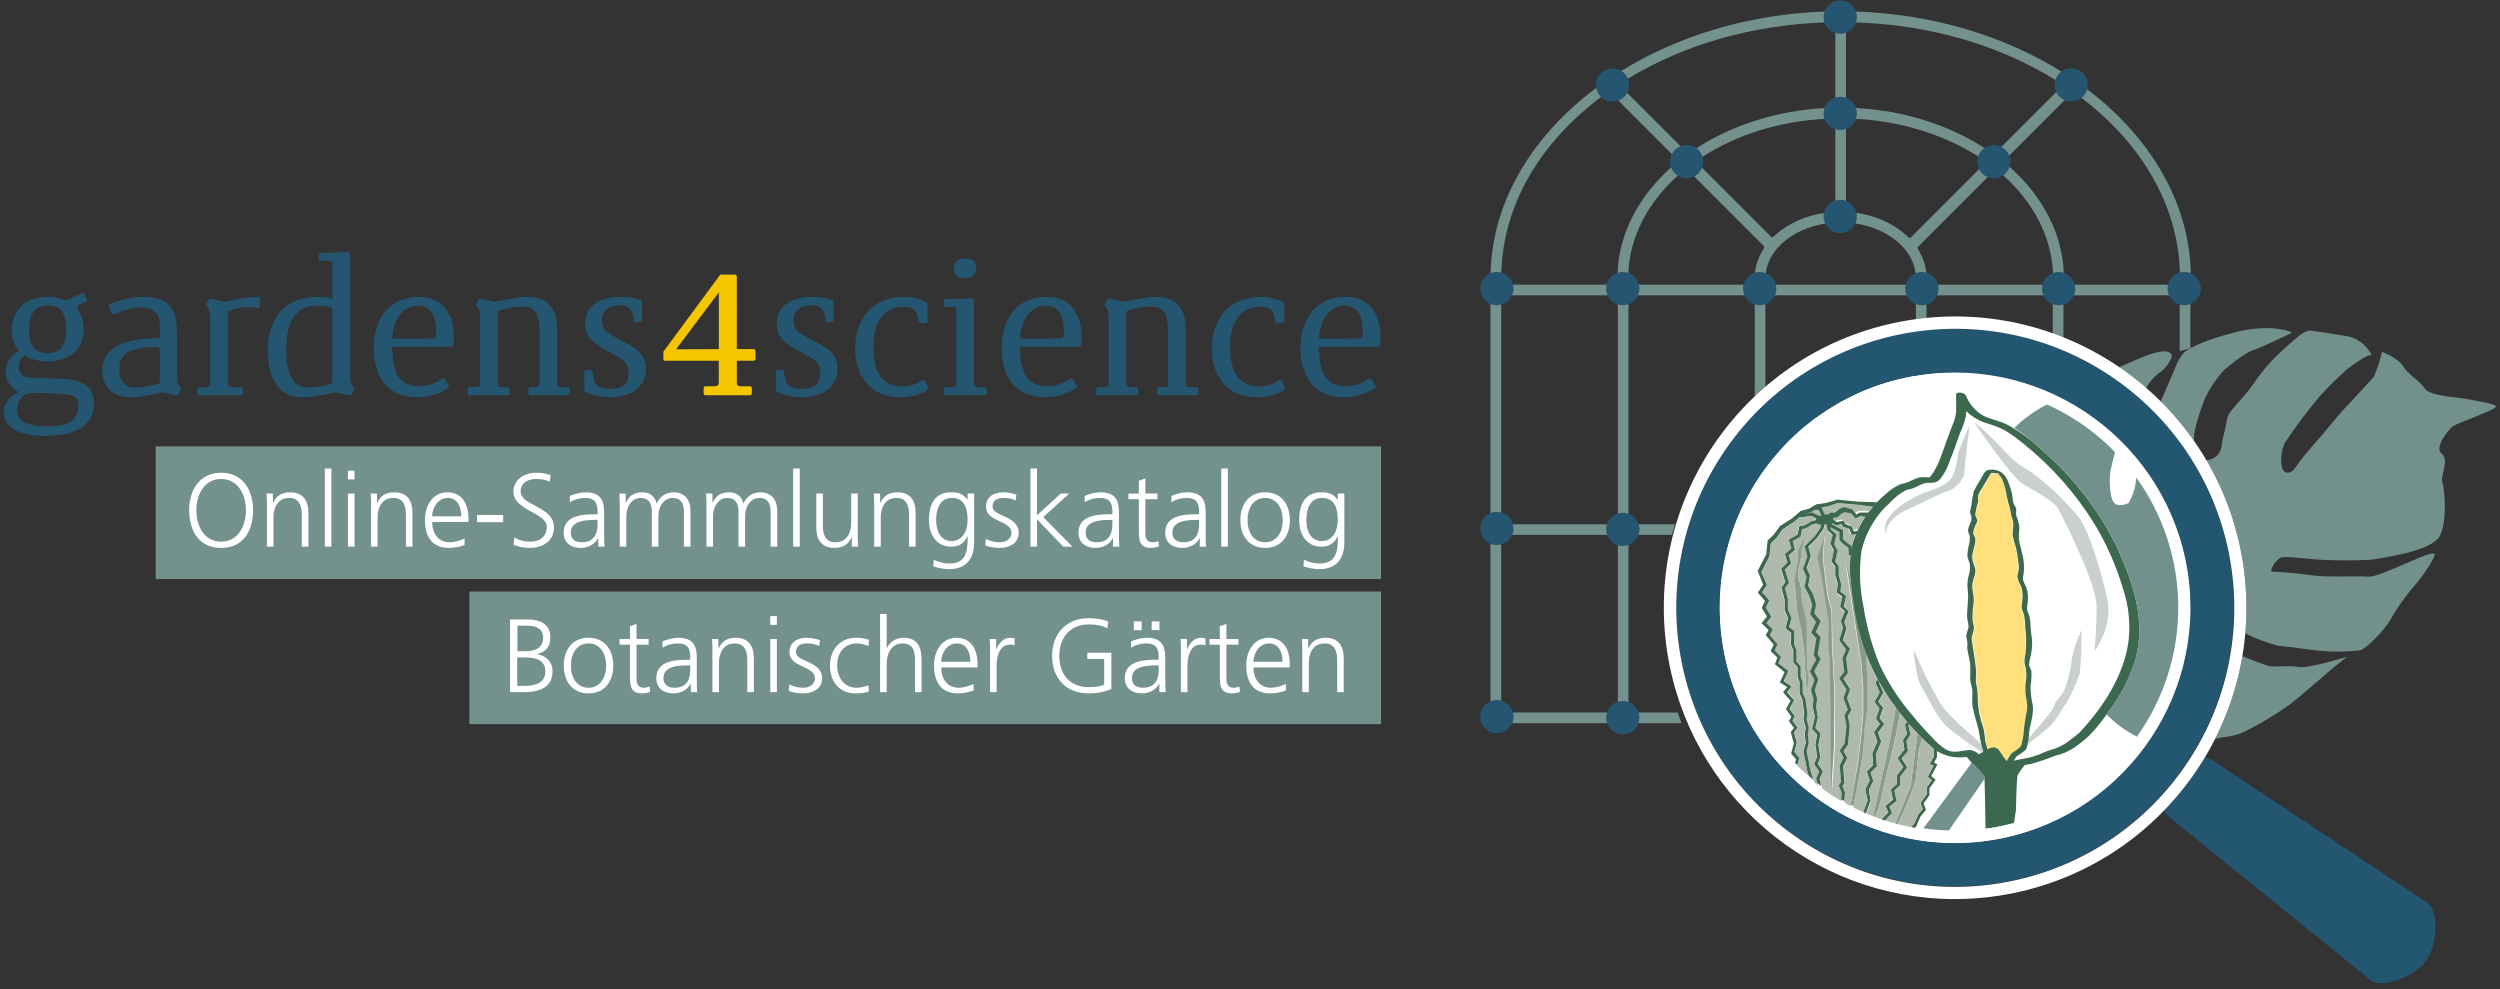 <?xml version="1.0" encoding="utf-8"?>
<!-- Generator: Adobe Illustrator 24.1.2, SVG Export Plug-In . SVG Version: 6.00 Build 0)  -->
<svg version="1.1" id="Ebene_1" xmlns="http://www.w3.org/2000/svg" xmlns:xlink="http://www.w3.org/1999/xlink" x="0px" y="0px"
	 viewBox="0 0 321 127" enable-background="new 0 0 321 127" xml:space="preserve">
<rect x="0" y="0" width="321" height="127" fill="#333333" stroke="none"/>
<g>
	<rect x="60.272" y="75.949" fill="#73918D" width="117.059" height="17.035"/>
	<rect x="19.992" y="57.314" fill="#73918D" width="157.339" height="17.035"/>
	<g>
		<path fill="#FFFFFF" d="M28.393,60.698c2.808,0,4.132,2.299,4.105,4.827c-0.027,2.861-1.417,4.827-4.105,4.827
			c-2.687,0-4.078-1.966-4.104-4.827C24.262,62.997,25.586,60.698,28.393,60.698z M25.211,65.524c0,1.979,0.99,4.025,3.182,4.025
			c2.193,0,3.183-2.046,3.183-4.025c0-1.979-0.99-4.024-3.183-4.024C26.201,61.5,25.211,63.546,25.211,65.524z"/>
		<path fill="#FFFFFF" d="M34.274,64.976c0-0.521,0-1.056-0.054-1.605h0.816v1.217h0.027c0.281-0.615,0.789-1.377,2.206-1.377
			c1.684,0,2.326,1.123,2.326,2.621v4.359h-0.842v-4.145c0-1.284-0.455-2.112-1.618-2.112c-1.538,0-2.019,1.35-2.019,2.487v3.771
			h-0.842V64.976z"/>
		<path fill="#FFFFFF" d="M41.707,60.163h0.842v10.028h-0.842V60.163z"/>
		<path fill="#FFFFFF" d="M45.516,61.554h-0.842V60.43h0.842V61.554z M44.674,63.372h0.842v6.819h-0.842V63.372z"/>
		<path fill="#FFFFFF" d="M47.641,64.976c0-0.521,0-1.056-0.054-1.605h0.816v1.217h0.027c0.281-0.615,0.789-1.377,2.206-1.377
			c1.684,0,2.326,1.123,2.326,2.621v4.359h-0.842v-4.145c0-1.284-0.455-2.112-1.618-2.112c-1.538,0-2.019,1.35-2.019,2.487v3.771
			h-0.842V64.976z"/>
		<path fill="#FFFFFF" d="M59.646,69.977c-0.588,0.241-1.351,0.375-1.979,0.375c-2.259,0-3.102-1.524-3.102-3.57
			c0-2.086,1.15-3.57,2.875-3.57c1.925,0,2.714,1.551,2.714,3.383v0.428h-4.666c0,1.444,0.776,2.607,2.246,2.607
			c0.615,0,1.511-0.254,1.912-0.508V69.977z M59.232,66.3c0-1.19-0.481-2.366-1.738-2.366c-1.244,0-2.006,1.243-2.006,2.366H59.232z
			"/>
		<path fill="#FFFFFF" d="M61.249,66.126h3.356v0.922h-3.356V66.126z"/>
		<path fill="#FFFFFF" d="M66.048,69.001c0.548,0.348,1.19,0.548,2.059,0.548c1.15,0,2.099-0.588,2.099-1.912
			c0-1.832-4.279-2.059-4.279-4.506c0-1.497,1.31-2.433,2.955-2.433c0.454,0,1.19,0.067,1.832,0.307l-0.147,0.843
			c-0.414-0.228-1.069-0.348-1.698-0.348c-0.963,0-2.019,0.401-2.019,1.604c0,1.872,4.279,1.885,4.279,4.613
			c0,1.885-1.618,2.634-3.062,2.634c-0.909,0-1.618-0.187-2.113-0.401L66.048,69.001z"/>
		<path fill="#FFFFFF" d="M76.81,69.094h-0.027c-0.374,0.816-1.324,1.257-2.166,1.257c-1.939,0-2.246-1.311-2.246-1.926
			c0-2.286,2.434-2.393,4.198-2.393h0.161v-0.347c0-1.163-0.414-1.751-1.551-1.751c-0.709,0-1.377,0.16-2.006,0.561v-0.816
			c0.521-0.254,1.404-0.468,2.006-0.468c1.684,0,2.393,0.762,2.393,2.54v3.008c0,0.548,0,0.963,0.067,1.431H76.81V69.094z
			 M76.73,66.754h-0.241c-1.457,0-3.196,0.147-3.196,1.645c0,0.896,0.642,1.23,1.418,1.23c1.979,0,2.019-1.725,2.019-2.46V66.754z"
			/>
		<path fill="#FFFFFF" d="M87.812,70.191v-4.533c0-0.962-0.361-1.725-1.444-1.725c-0.923,0-1.832,0.789-1.832,2.487v3.771h-0.842
			v-4.533c0-0.962-0.361-1.725-1.444-1.725c-0.923,0-1.832,0.789-1.832,2.487v3.771h-0.842v-5.214c0-0.521,0-1.056-0.054-1.605
			h0.816v1.15l0.027,0.013c0.268-0.468,0.669-1.324,2.126-1.324c0.602,0,1.591,0.254,1.805,1.444h0.027
			c0.307-0.802,1.11-1.444,2.179-1.444c1.377,0,2.153,0.963,2.153,2.286v4.693H87.812z"/>
		<path fill="#FFFFFF" d="M98.947,70.191v-4.533c0-0.962-0.361-1.725-1.444-1.725c-0.923,0-1.832,0.789-1.832,2.487v3.771h-0.842
			v-4.533c0-0.962-0.361-1.725-1.444-1.725c-0.923,0-1.832,0.789-1.832,2.487v3.771h-0.842v-5.214c0-0.521,0-1.056-0.054-1.605
			h0.816v1.15l0.027,0.013c0.268-0.468,0.669-1.324,2.126-1.324c0.602,0,1.591,0.254,1.805,1.444h0.027
			c0.307-0.802,1.11-1.444,2.179-1.444c1.377,0,2.153,0.963,2.153,2.286v4.693H98.947z"/>
		<path fill="#FFFFFF" d="M101.846,60.163h0.842v10.028h-0.842V60.163z"/>
		<path fill="#FFFFFF" d="M110.135,68.586c0,0.521,0,1.056,0.054,1.604h-0.816v-1.217h-0.027c-0.281,0.615-0.789,1.377-2.206,1.377
			c-1.685,0-2.326-1.123-2.326-2.621v-4.359h0.842v4.145c0,1.284,0.455,2.113,1.618,2.113c1.538,0,2.019-1.351,2.019-2.487v-3.771
			h0.842V68.586z"/>
		<path fill="#FFFFFF" d="M112.246,64.976c0-0.521,0-1.056-0.054-1.605h0.816v1.217h0.027c0.281-0.615,0.789-1.377,2.206-1.377
			c1.684,0,2.326,1.123,2.326,2.621v4.359h-0.842v-4.145c0-1.284-0.455-2.112-1.618-2.112c-1.538,0-2.019,1.35-2.019,2.487v3.771
			h-0.842V64.976z"/>
		<path fill="#FFFFFF" d="M125.08,69.629c0,1.899-0.856,3.449-3.196,3.449c-0.896,0-1.711-0.254-2.059-0.361l0.067-0.842
			c0.521,0.267,1.27,0.481,2.006,0.481c2.166,0,2.353-1.577,2.353-3.503h-0.027c-0.454,0.989-1.203,1.337-2.072,1.337
			c-2.179,0-2.875-1.899-2.875-3.409c0-2.073,0.802-3.57,2.808-3.57c0.909,0,1.498,0.12,2.126,0.936h0.027v-0.776h0.842V69.629z
			 M122.165,69.469c1.524,0,2.073-1.444,2.073-2.687c0-1.645-0.481-2.848-2.019-2.848c-1.604,0-2.019,1.524-2.019,2.848
			C120.2,68.119,120.734,69.469,122.165,69.469z"/>
		<path fill="#FFFFFF" d="M126.589,69.201c0.508,0.254,1.123,0.428,1.778,0.428c0.802,0,1.511-0.441,1.511-1.217
			c0-1.618-3.276-1.364-3.276-3.342c0-1.351,1.096-1.859,2.22-1.859c0.361,0,1.083,0.08,1.684,0.307l-0.08,0.736
			c-0.441-0.201-1.043-0.321-1.511-0.321c-0.869,0-1.471,0.267-1.471,1.136c0,1.27,3.356,1.109,3.356,3.342
			c0,1.444-1.35,1.939-2.38,1.939c-0.655,0-1.31-0.08-1.912-0.321L126.589,69.201z"/>
		<path fill="#FFFFFF" d="M132.31,60.163h0.842v6.003l3.049-2.795h1.083l-3.329,3.022l3.731,3.797h-1.163l-3.369-3.503v3.503h-0.842
			V60.163z"/>
		<path fill="#FFFFFF" d="M142.912,69.094h-0.027c-0.374,0.816-1.324,1.257-2.166,1.257c-1.939,0-2.246-1.311-2.246-1.926
			c0-2.286,2.434-2.393,4.198-2.393h0.161v-0.347c0-1.163-0.414-1.751-1.551-1.751c-0.709,0-1.377,0.16-2.006,0.561v-0.816
			c0.521-0.254,1.404-0.468,2.006-0.468c1.684,0,2.393,0.762,2.393,2.54v3.008c0,0.548,0,0.963,0.067,1.431h-0.829V69.094z
			 M142.832,66.754h-0.241c-1.457,0-3.196,0.147-3.196,1.645c0,0.896,0.642,1.23,1.418,1.23c1.979,0,2.019-1.725,2.019-2.46V66.754z
			"/>
		<path fill="#FFFFFF" d="M148.619,64.094h-1.551v4.412c0,0.615,0.227,1.123,0.909,1.123c0.321,0,0.535-0.067,0.776-0.161
			l0.054,0.696c-0.201,0.08-0.615,0.187-1.029,0.187c-1.498,0-1.551-1.03-1.551-2.273v-3.984h-1.337v-0.722h1.337v-1.644
			l0.843-0.294v1.939h1.551V64.094z"/>
		<path fill="#FFFFFF" d="M154.047,69.094h-0.027c-0.374,0.816-1.324,1.257-2.166,1.257c-1.939,0-2.246-1.311-2.246-1.926
			c0-2.286,2.434-2.393,4.198-2.393h0.161v-0.347c0-1.163-0.414-1.751-1.551-1.751c-0.709,0-1.377,0.16-2.006,0.561v-0.816
			c0.521-0.254,1.404-0.468,2.006-0.468c1.684,0,2.393,0.762,2.393,2.54v3.008c0,0.548,0,0.963,0.067,1.431h-0.829V69.094z
			 M153.967,66.754h-0.241c-1.457,0-3.196,0.147-3.196,1.645c0,0.896,0.642,1.23,1.418,1.23c1.979,0,2.019-1.725,2.019-2.46V66.754z
			"/>
		<path fill="#FFFFFF" d="M156.813,60.163h0.842v10.028h-0.842V60.163z"/>
		<path fill="#FFFFFF" d="M162.441,63.211c2.206,0,3.182,1.711,3.182,3.57c0,1.859-0.976,3.57-3.182,3.57
			c-2.206,0-3.182-1.711-3.182-3.57C159.259,64.923,160.235,63.211,162.441,63.211z M162.441,69.629c1.471,0,2.259-1.27,2.259-2.848
			s-0.789-2.848-2.259-2.848s-2.26,1.27-2.26,2.848S160.97,69.629,162.441,69.629z"/>
		<path fill="#FFFFFF" d="M172.614,69.629c0,1.899-0.856,3.449-3.196,3.449c-0.896,0-1.711-0.254-2.059-0.361l0.067-0.842
			c0.521,0.267,1.27,0.481,2.006,0.481c2.166,0,2.353-1.577,2.353-3.503h-0.027c-0.454,0.989-1.203,1.337-2.072,1.337
			c-2.179,0-2.875-1.899-2.875-3.409c0-2.073,0.802-3.57,2.808-3.57c0.909,0,1.498,0.12,2.126,0.936h0.027v-0.776h0.842V69.629z
			 M169.699,69.469c1.524,0,2.073-1.444,2.073-2.687c0-1.645-0.481-2.848-2.019-2.848c-1.604,0-2.019,1.524-2.019,2.848
			C167.734,68.119,168.269,69.469,169.699,69.469z"/>
		<path fill="#FFFFFF" d="M65.487,79.536h2.22c1.524,0,2.955,0.508,2.955,2.3c0,1.19-0.548,1.899-1.698,2.126v0.027
			c1.177,0.214,1.979,0.989,1.979,2.219c0,2.032-1.658,2.661-3.597,2.661h-1.859V79.536z M66.41,88.067h0.963
			c1.244,0,2.647-0.334,2.647-1.818c0-1.658-1.431-1.832-2.794-1.832H66.41V88.067z M66.437,83.615h1.029
			c0.976,0,2.273-0.254,2.273-1.738c0-1.35-1.244-1.538-2.032-1.538h-1.27V83.615z"/>
		<path fill="#FFFFFF" d="M75.567,81.89c2.206,0,3.182,1.711,3.182,3.57s-0.976,3.57-3.182,3.57c-2.206,0-3.182-1.711-3.182-3.57
			S73.36,81.89,75.567,81.89z M75.567,88.308c1.471,0,2.259-1.27,2.259-2.848s-0.789-2.848-2.259-2.848s-2.26,1.27-2.26,2.848
			S74.096,88.308,75.567,88.308z"/>
		<path fill="#FFFFFF" d="M83.28,82.772h-1.551v4.412c0,0.615,0.227,1.123,0.909,1.123c0.321,0,0.535-0.067,0.776-0.161l0.054,0.696
			c-0.201,0.08-0.615,0.187-1.029,0.187c-1.498,0-1.551-1.03-1.551-2.273v-3.984H79.55V82.05h1.337v-1.644l0.843-0.294v1.939h1.551
			V82.772z"/>
		<path fill="#FFFFFF" d="M88.707,87.773H88.68c-0.374,0.816-1.324,1.257-2.166,1.257c-1.939,0-2.246-1.311-2.246-1.926
			c0-2.286,2.434-2.393,4.198-2.393h0.161v-0.347c0-1.163-0.414-1.751-1.551-1.751c-0.709,0-1.377,0.16-2.006,0.561v-0.816
			c0.521-0.254,1.404-0.468,2.006-0.468c1.684,0,2.393,0.762,2.393,2.54v3.008c0,0.548,0,0.963,0.067,1.431h-0.829V87.773z
			 M88.627,85.433h-0.241c-1.457,0-3.196,0.147-3.196,1.645c0,0.896,0.642,1.23,1.418,1.23c1.979,0,2.019-1.725,2.019-2.46V85.433z"
			/>
		<path fill="#FFFFFF" d="M91.474,83.655c0-0.521,0-1.056-0.054-1.605h0.816v1.217h0.027c0.281-0.615,0.789-1.377,2.206-1.377
			c1.684,0,2.326,1.123,2.326,2.621v4.359h-0.842v-4.145c0-1.284-0.455-2.112-1.618-2.112c-1.538,0-2.019,1.35-2.019,2.487v3.771
			h-0.842V83.655z"/>
		<path fill="#FFFFFF" d="M99.748,80.232h-0.842v-1.123h0.842V80.232z M98.906,82.05h0.842v6.819h-0.842V82.05z"/>
		<path fill="#FFFFFF" d="M101.352,87.88c0.508,0.254,1.123,0.428,1.778,0.428c0.802,0,1.511-0.441,1.511-1.217
			c0-1.618-3.276-1.364-3.276-3.342c0-1.351,1.096-1.859,2.22-1.859c0.361,0,1.083,0.08,1.684,0.307l-0.08,0.736
			c-0.441-0.201-1.043-0.321-1.511-0.321c-0.869,0-1.471,0.267-1.471,1.136c0,1.27,3.356,1.109,3.356,3.342
			c0,1.444-1.35,1.939-2.38,1.939c-0.655,0-1.31-0.08-1.912-0.321L101.352,87.88z"/>
		<path fill="#FFFFFF" d="M111.512,82.959c-0.454-0.2-1.003-0.347-1.457-0.347c-1.644,0-2.567,1.19-2.567,2.848
			c0,1.551,0.936,2.848,2.474,2.848c0.535,0,1.029-0.121,1.538-0.308l0.08,0.789c-0.575,0.2-1.11,0.241-1.751,0.241
			c-2.193,0-3.263-1.671-3.263-3.57c0-2.099,1.351-3.57,3.37-3.57c0.815,0,1.404,0.187,1.644,0.267L111.512,82.959z"/>
		<path fill="#FFFFFF" d="M113.008,78.841h0.842V83.2h0.027c0.361-0.749,1.123-1.31,2.126-1.31c1.832,0,2.326,1.217,2.326,2.901
			v4.078h-0.842v-4.064c0-1.177-0.228-2.193-1.618-2.193c-1.498,0-2.019,1.417-2.019,2.607v3.65h-0.842V78.841z"/>
		<path fill="#FFFFFF" d="M125.013,88.655c-0.588,0.241-1.351,0.375-1.979,0.375c-2.259,0-3.102-1.524-3.102-3.57
			c0-2.086,1.15-3.57,2.875-3.57c1.925,0,2.714,1.551,2.714,3.383V85.7h-4.666c0,1.444,0.776,2.607,2.246,2.607
			c0.615,0,1.511-0.254,1.912-0.508V88.655z M124.598,84.978c0-1.19-0.481-2.366-1.738-2.366c-1.244,0-2.006,1.243-2.006,2.366
			H124.598z"/>
		<path fill="#FFFFFF" d="M127.124,83.574c0-0.749,0-1.029-0.054-1.524h0.842v1.311h0.027c0.307-0.762,0.882-1.471,1.751-1.471
			c0.201,0,0.441,0.04,0.588,0.08v0.883c-0.174-0.054-0.401-0.08-0.615-0.08c-1.337,0-1.698,1.498-1.698,2.728v3.369h-0.842V83.574z
			"/>
		<path fill="#FFFFFF" d="M141.776,84.617h-2.166v-0.802h3.089v4.64c-0.949,0.414-1.872,0.575-2.901,0.575
			c-2.941,0-4.706-1.939-4.706-4.827c0-2.834,1.818-4.827,4.706-4.827c0.709,0,1.872,0.12,2.5,0.441l-0.107,0.856
			c-0.722-0.401-1.578-0.494-2.393-0.494c-2.42,0-3.784,1.711-3.784,4.024c0,2.353,1.324,4.025,3.784,4.025
			c0.575,0,1.538-0.067,1.979-0.334V84.617z"/>
		<path fill="#FFFFFF" d="M148.86,87.773h-0.027c-0.374,0.816-1.324,1.257-2.166,1.257c-1.939,0-2.246-1.311-2.246-1.926
			c0-2.286,2.434-2.393,4.198-2.393h0.161v-0.347c0-1.163-0.414-1.751-1.551-1.751c-0.709,0-1.377,0.16-2.006,0.561v-0.816
			c0.521-0.254,1.404-0.468,2.006-0.468c1.684,0,2.393,0.762,2.393,2.54v3.008c0,0.548,0,0.963,0.067,1.431h-0.829V87.773z
			 M148.78,85.433h-0.241c-1.457,0-3.196,0.147-3.196,1.645c0,0.896,0.642,1.23,1.418,1.23c1.979,0,2.019-1.725,2.019-2.46V85.433z
			 M145.584,79.79h1.003v1.123h-1.003V79.79z M147.871,79.79h1.003v1.123h-1.003V79.79z"/>
		<path fill="#FFFFFF" d="M151.626,83.574c0-0.749,0-1.029-0.054-1.524h0.842v1.311h0.027c0.307-0.762,0.882-1.471,1.751-1.471
			c0.201,0,0.441,0.04,0.588,0.08v0.883c-0.174-0.054-0.401-0.08-0.615-0.08c-1.337,0-1.698,1.498-1.698,2.728v3.369h-0.842V83.574z
			"/>
		<path fill="#FFFFFF" d="M159.019,82.772h-1.551v4.412c0,0.615,0.227,1.123,0.909,1.123c0.321,0,0.535-0.067,0.776-0.161
			l0.054,0.696c-0.201,0.08-0.615,0.187-1.029,0.187c-1.498,0-1.551-1.03-1.551-2.273v-3.984h-1.337V82.05h1.337v-1.644l0.843-0.294
			v1.939h1.551V82.772z"/>
		<path fill="#FFFFFF" d="M165.102,88.655c-0.588,0.241-1.351,0.375-1.979,0.375c-2.259,0-3.102-1.524-3.102-3.57
			c0-2.086,1.15-3.57,2.875-3.57c1.925,0,2.714,1.551,2.714,3.383V85.7h-4.666c0,1.444,0.776,2.607,2.246,2.607
			c0.615,0,1.511-0.254,1.912-0.508V88.655z M164.687,84.978c0-1.19-0.481-2.366-1.738-2.366c-1.244,0-2.006,1.243-2.006,2.366
			H164.687z"/>
		<path fill="#FFFFFF" d="M167.213,83.655c0-0.521,0-1.056-0.054-1.605h0.816v1.217h0.027c0.281-0.615,0.789-1.377,2.206-1.377
			c1.684,0,2.326,1.123,2.326,2.621v4.359h-0.842v-4.145c0-1.284-0.455-2.112-1.618-2.112c-1.538,0-2.019,1.35-2.019,2.487v3.771
			h-0.842V83.655z"/>
	</g>
	<g>
		<path fill="#255671" d="M12.072,51.843c0,2.643-2.234,4.129-6.235,4.129c-3.544,0-5.357-1.217-5.357-3.03
			c0-0.924,0.573-2.023,1.976-2.596c-1.076-0.445-1.719-1.556-1.719-2.539c0-1.029,0.48-2.14,1.719-2.773
			c-0.596-0.643-0.947-1.497-0.947-2.573c0-2.608,1.626-4.34,4.667-4.34c0.971,0,1.696,0.234,2.293,0.456l2.071-0.912
			c0.117-0.047,0.245,0,0.304,0.105l0.328,0.632c0.059,0.117,0.012,0.269-0.117,0.328c-0.351,0.175-0.691,0.351-0.807,0.398
			c-0.187,0.105-0.305,0.199-0.305,0.398c0,0.105,0.117,0.339,0.246,0.561c0.222,0.386,0.561,1.193,0.561,2.211
			c0,2.304-1.591,4.094-4.655,4.094c-1.182,0-2.188-0.269-2.96-0.795c-0.409,0.41-0.737,0.842-0.737,1.497
			c0,0.784,0.479,1.357,1.321,1.381c1.322,0.047,2.831,0.105,3.802,0.152C9.568,48.743,12.072,48.942,12.072,51.843z M10.048,52.1
			c0-1.415-0.795-1.451-2.632-1.556c-1.368-0.082-2.714-0.117-3.286-0.117c-1.135,0-1.93,1.076-1.93,2.129
			c0,1.38,0.971,2.188,4.024,2.188C8.972,54.744,10.048,53.89,10.048,52.1z M3.743,42.392c0,1.895,0.69,2.959,2.363,2.959
			c1.72,0,2.41-1.111,2.41-3.053c0-1.918-0.585-3.077-2.351-3.077C4.48,39.221,3.743,40.286,3.743,42.392z"/>
		<path fill="#255671" d="M13.145,47.573c0-3.252,3.311-4.152,7.382-4.152v-1.287c0-1.333-0.024-2.643-2.644-2.643
			c-1.205,0-2.363,0.479-3.182,0.877c-0.128,0.059-0.269,0.012-0.328-0.117l-0.386-0.854c-0.047-0.129-0.011-0.258,0.105-0.316
			c0.96-0.456,2.445-0.959,4.258-0.959c3.919,0,4.375,2.071,4.375,4.995v4.574c0,1.252,0.07,1.79,0.432,2.082
			c0.105,0.082,0.14,0.199,0.082,0.316l-0.339,0.597c-0.047,0.082-0.152,0.129-0.246,0.105l-1.731-0.421
			c-1.205,0.222-2.866,0.632-4.083,0.632C14.21,51.001,13.145,49.386,13.145,47.573z M20.293,49.305
			c0.222-0.082,0.245-0.234,0.245-0.339v-4.047c0-0.222-0.151-0.363-0.374-0.363c-3.79,0.047-4.831,0.971-4.831,2.819
			c0,1.778,0.76,2.386,2.059,2.386C18.234,49.761,19.766,49.457,20.293,49.305z"/>
		<path fill="#255671" d="M25.391,50.521v-0.573c0-0.128,0.105-0.234,0.234-0.234h0.854c0.409,0,0.515-0.199,0.515-0.409v-8.06
			c0-0.983-0.059-1.579-0.445-1.895c-0.094-0.082-0.128-0.199-0.07-0.305l0.328-0.596c0.047-0.082,0.163-0.14,0.257-0.105
			l1.755,0.421c1.31-0.257,2.655-0.62,4.234-0.631h0.164c0.152,0,0.257,0.128,0.234,0.281l-0.117,0.912
			c-0.011,0.117-0.117,0.211-0.234,0.211h-0.128c-0.362-0.094-0.737-0.105-1.111-0.105c-0.761,0-1.708,0.199-2.374,0.445
			c-0.152,0.047-0.234,0.164-0.234,0.328v9.101c0,0.211,0.117,0.409,0.596,0.409h1.123c0.128,0,0.234,0.105,0.234,0.234v0.573
			c0,0.128-0.105,0.234-0.234,0.234h-5.346C25.496,50.755,25.391,50.65,25.391,50.521z"/>
		<path fill="#255671" d="M34.385,44.883c0-4.106,2.293-6.761,6.352-6.761c0.631,0,1.263,0.047,2,0.246l-0.059-0.398v-4.082
			c0-0.199-0.094-0.398-0.479-0.398h-1.041c-0.14,0-0.246-0.105-0.246-0.234v-0.573c0-0.128,0.105-0.234,0.246-0.234h1.591
			l1.837-0.117c0.21-0.012,0.374,0.152,0.374,0.362v15.195c0.011,1.111,0.094,1.615,0.444,1.884
			c0.094,0.082,0.117,0.199,0.071,0.316l-0.339,0.597c-0.047,0.082-0.152,0.129-0.246,0.105l-1.754-0.421
			c-1.029,0.176-2.807,0.632-4.387,0.632C35.788,51.001,34.385,48.65,34.385,44.883z M42.433,49.281
			c0.175-0.058,0.245-0.176,0.245-0.339v-9.148c0-0.14-0.082-0.281-0.234-0.316c-0.538-0.14-1.017-0.222-1.907-0.222
			c-2.059,0-3.778,1.497-3.778,5.357c0,3.463,0.795,5.159,2.784,5.159C40.409,49.773,41.555,49.574,42.433,49.281z"/>
		<path fill="#255671" d="M47.998,44.754c0-3.895,2.012-6.632,5.791-6.632c3.111,0,4.48,2.258,4.48,5.194
			c0,0.293-0.012,0.491-0.059,0.912c-0.012,0.187-0.152,0.316-0.339,0.316h-7.51c0.035,3.497,0.994,5.041,3.509,5.041
			c1.182,0,2.082-0.386,2.924-0.948c0.129-0.082,0.281-0.047,0.351,0.071l0.48,0.807c0.07,0.117,0.058,0.234-0.024,0.292
			c-1.041,0.667-2.328,1.194-4.071,1.194C49.6,51.001,47.998,48.147,47.998,44.754z M55.636,43.456c0.187,0,0.339-0.152,0.339-0.351
			c0-0.245,0.012-0.421,0.012-0.585c0-2.117-0.738-3.263-2.386-3.263c-2.012,0-3.159,2.07-3.24,4.223L55.636,43.456z"/>
		<path fill="#255671" d="M72.923,49.714c0.129,0,0.234,0.105,0.234,0.234v0.573c0,0.128-0.105,0.234-0.234,0.234H68.08
			c-0.14,0-0.234-0.105-0.234-0.234v-0.573c0-0.128,0.094-0.234,0.234-0.234h0.737c0.374,0,0.468-0.199,0.468-0.409v-6.083
			c0-2.14-0.117-3.86-2.047-3.86c-1.135,0-2.129,0.211-3.041,0.468c-0.199,0.058-0.281,0.187-0.281,0.386v9.089
			c0,0.211,0.082,0.409,0.444,0.409h0.819c0.128,0,0.234,0.105,0.234,0.234v0.573c0,0.128-0.105,0.234-0.234,0.234h-4.901
			c-0.14,0-0.234-0.105-0.234-0.234v-0.573c0-0.128,0.094-0.234,0.234-0.234h0.853c0.41,0,0.515-0.199,0.515-0.409v-8.06
			c0-1.111-0.082-1.614-0.432-1.895c-0.094-0.082-0.129-0.199-0.071-0.305l0.328-0.596c0.047-0.082,0.152-0.14,0.246-0.105
			l1.743,0.41c1.006-0.164,2.971-0.632,4.164-0.632c2.491,0,3.919,1.182,3.919,4.211v6.972c0,0.211,0.105,0.409,0.491,0.409H72.923z
			"/>
		<path fill="#255671" d="M75.026,50.229v-2.491c0-0.129,0.105-0.234,0.234-0.234h0.561c0.117,0,0.222,0.082,0.246,0.199
			c0.047,0.41,0.094,0.632,0.128,0.831c0.199,0.901,0.714,1.392,2.047,1.392c1.615,0,2.48-0.527,2.48-1.954
			c0-1.684-0.9-1.872-2.772-2.936c-1.603-0.912-2.807-1.591-2.807-3.451c0-2.608,2.304-3.463,4.503-3.463
			c1.299,0,2.199,0.257,2.784,0.503v2.527c0,0.14-0.105,0.234-0.234,0.234h-0.573c-0.105,0-0.199-0.082-0.222-0.187
			c-0.047-0.362-0.094-0.62-0.14-0.818c-0.152-0.632-0.48-1.182-1.708-1.182c-1.217,0-2.257,0.527-2.257,1.895
			c0,1.345,0.737,1.684,2.023,2.375c1.965,1.029,3.627,1.743,3.627,3.895c0,2.07-1.591,3.638-4.679,3.638
			C76.687,51.001,75.353,50.44,75.026,50.229z"/>
		<path fill="#F5C500" d="M90.348,50.521v-0.69c0-0.14,0.105-0.234,0.234-0.234h1.158c0.445,0,0.55-0.222,0.55-0.445v-2.83h-6.878
			c-0.129,0-0.234-0.105-0.234-0.234v-0.936l7.31-9.897h1.884c0.128,0,0.234,0.105,0.234,0.234v9.335h2.164
			c0.128,0,0.234,0.105,0.234,0.234v1.029c0,0.128-0.105,0.234-0.234,0.234h-2.164v2.83c0,0.222,0.105,0.445,0.538,0.445h1.158
			c0.128,0,0.234,0.094,0.234,0.234v0.69c0,0.128-0.105,0.234-0.234,0.234h-5.72C90.453,50.755,90.348,50.65,90.348,50.521z
			 M92.301,44.825v-7.241h-0.035l-5.416,7.206v0.058L92.301,44.825z"/>
		<path fill="#255671" d="M99.622,50.229v-2.491c0-0.129,0.105-0.234,0.234-0.234h0.561c0.117,0,0.222,0.082,0.245,0.199
			c0.047,0.41,0.094,0.632,0.129,0.831c0.198,0.901,0.713,1.392,2.047,1.392c1.614,0,2.48-0.527,2.48-1.954
			c0-1.684-0.901-1.872-2.773-2.936c-1.603-0.912-2.807-1.591-2.807-3.451c0-2.608,2.305-3.463,4.504-3.463
			c1.298,0,2.199,0.257,2.784,0.503v2.527c0,0.14-0.105,0.234-0.234,0.234h-0.573c-0.105,0-0.199-0.082-0.223-0.187
			c-0.047-0.362-0.094-0.62-0.14-0.818c-0.151-0.632-0.479-1.182-1.707-1.182c-1.217,0-2.258,0.527-2.258,1.895
			c0,1.345,0.737,1.684,2.024,2.375c1.965,1.029,3.626,1.743,3.626,3.895c0,2.07-1.591,3.638-4.679,3.638
			C101.283,51.001,99.949,50.44,99.622,50.229z"/>
		<path fill="#255671" d="M109.808,44.731c0-3.65,2.047-6.609,6.34-6.609c1.615,0,2.516,0.538,2.96,0.842v2.293
			c0,0.128-0.105,0.234-0.234,0.234h-0.69c-0.117,0-0.211-0.082-0.234-0.199c-0.059-0.409-0.117-0.678-0.14-0.795
			c-0.222-0.784-0.679-1.111-1.661-1.111c-2.515,0-4,1.684-4,5.194c0,2.539,0.678,5.042,3.79,5.042c1.006,0,1.766-0.339,2.445-0.795
			c0.14-0.082,0.292-0.047,0.362,0.105l0.397,0.819c0.059,0.105,0.047,0.199-0.023,0.257c-0.866,0.596-1.953,0.994-3.44,0.994
			C111.598,51.001,109.808,48.17,109.808,44.731z"/>
		<path fill="#255671" d="M126.44,49.714c0.128,0,0.234,0.105,0.234,0.234v0.573c0,0.128-0.105,0.234-0.234,0.234h-5.019
			c-0.14,0-0.234-0.105-0.234-0.234v-0.573c0-0.128,0.094-0.234,0.234-0.234h0.889c0.386,0,0.48-0.199,0.48-0.409v-9.487
			c0-0.199-0.094-0.398-0.48-0.398h-0.889c-0.14,0-0.234-0.105-0.234-0.245v-0.561c0-0.14,0.094-0.234,0.234-0.234h1.439
			l1.848-0.094c0.199-0.012,0.351,0.117,0.351,0.351v10.668c0,0.211,0.094,0.409,0.491,0.409H126.44z M122.475,34.472
			c0-1.029,0.631-1.275,1.427-1.275c1.182,0,1.428,0.503,1.428,1.263c0,1.006-0.643,1.24-1.428,1.24
			C122.744,35.701,122.475,35.244,122.475,34.472z"/>
		<path fill="#255671" d="M128.615,44.754c0-3.895,2.012-6.632,5.79-6.632c3.112,0,4.48,2.258,4.48,5.194
			c0,0.293-0.011,0.491-0.058,0.912c-0.012,0.187-0.152,0.316-0.339,0.316h-7.51c0.036,3.497,0.994,5.041,3.509,5.041
			c1.182,0,2.083-0.386,2.925-0.948c0.128-0.082,0.281-0.047,0.351,0.071l0.48,0.807c0.071,0.117,0.059,0.234-0.023,0.292
			c-1.041,0.667-2.328,1.194-4.071,1.194C130.218,51.001,128.615,48.147,128.615,44.754z M136.254,43.456
			c0.187,0,0.339-0.152,0.339-0.351c0-0.245,0.012-0.421,0.012-0.585c0-2.117-0.737-3.263-2.386-3.263
			c-2.012,0-3.158,2.07-3.24,4.223L136.254,43.456z"/>
		<path fill="#255671" d="M153.633,49.714c0.128,0,0.234,0.105,0.234,0.234v0.573c0,0.128-0.105,0.234-0.234,0.234h-4.843
			c-0.14,0-0.234-0.105-0.234-0.234v-0.573c0-0.128,0.094-0.234,0.234-0.234h0.738c0.374,0,0.468-0.199,0.468-0.409v-6.083
			c0-2.14-0.117-3.86-2.048-3.86c-1.134,0-2.129,0.211-3.041,0.468c-0.198,0.058-0.281,0.187-0.281,0.386v9.089
			c0,0.211,0.082,0.409,0.445,0.409h0.818c0.129,0,0.234,0.105,0.234,0.234v0.573c0,0.128-0.105,0.234-0.234,0.234h-4.901
			c-0.14,0-0.234-0.105-0.234-0.234v-0.573c0-0.128,0.094-0.234,0.234-0.234h0.854c0.409,0,0.515-0.199,0.515-0.409v-8.06
			c0-1.111-0.082-1.614-0.433-1.895c-0.094-0.082-0.128-0.199-0.07-0.305l0.328-0.596c0.047-0.082,0.151-0.14,0.245-0.105
			l1.743,0.41c1.006-0.164,2.972-0.632,4.164-0.632c2.492,0,3.919,1.182,3.919,4.211v6.972c0,0.211,0.105,0.409,0.492,0.409H153.633
			z"/>
		<path fill="#255671" d="M155.607,44.731c0-3.65,2.048-6.609,6.341-6.609c1.614,0,2.515,0.538,2.96,0.842v2.293
			c0,0.128-0.105,0.234-0.234,0.234h-0.691c-0.117,0-0.21-0.082-0.234-0.199c-0.058-0.409-0.117-0.678-0.14-0.795
			c-0.222-0.784-0.678-1.111-1.661-1.111c-2.515,0-4.001,1.684-4.001,5.194c0,2.539,0.679,5.042,3.79,5.042
			c1.006,0,1.767-0.339,2.445-0.795c0.14-0.082,0.293-0.047,0.362,0.105l0.398,0.819c0.059,0.105,0.047,0.199-0.024,0.257
			c-0.865,0.596-1.953,0.994-3.439,0.994C157.397,51.001,155.607,48.17,155.607,44.731z"/>
		<path fill="#255671" d="M166.988,44.754c0-3.895,2.012-6.632,5.79-6.632c3.112,0,4.48,2.258,4.48,5.194
			c0,0.293-0.011,0.491-0.058,0.912c-0.012,0.187-0.152,0.316-0.339,0.316h-7.51c0.036,3.497,0.995,5.041,3.509,5.041
			c1.182,0,2.083-0.386,2.925-0.948c0.128-0.082,0.281-0.047,0.351,0.071l0.48,0.807c0.071,0.117,0.059,0.234-0.023,0.292
			c-1.041,0.667-2.328,1.194-4.071,1.194C168.591,51.001,166.988,48.147,166.988,44.754z M174.627,43.456
			c0.187,0,0.339-0.152,0.339-0.351c0-0.245,0.012-0.421,0.012-0.585c0-2.117-0.737-3.263-2.386-3.263
			c-2.012,0-3.158,2.07-3.24,4.223L174.627,43.456z"/>
	</g>
	<circle fill="#255671" cx="192.194" cy="37.057" r="2.131"/>
	<circle fill="#255671" cx="207.056" cy="10.917" r="2.131"/>
	<circle fill="#255671" cx="236.288" cy="2.198" r="2.131"/>
	<circle fill="#255671" cx="216.569" cy="20.747" r="2.131"/>
	<circle fill="#255671" cx="208.366" cy="37.057" r="2.131"/>
	<circle fill="#255671" cx="236.288" cy="14.56" r="2.131"/>
	<circle fill="#255671" cx="225.945" cy="37.057" r="2.131"/>
	<circle fill="#255671" cx="246.77" cy="37.057" r="2.131"/>
	<circle fill="#255671" cx="192.194" cy="67.851" r="2.131"/>
	<circle fill="#255671" cx="208.366" cy="67.975" r="2.131"/>
	<circle fill="#255671" cx="192.194" cy="92.022" r="2.131"/>
	<circle fill="#255671" cx="208.366" cy="92.145" r="2.131"/>
	<circle fill="#255671" cx="265.943" cy="10.902" r="2.131"/>
	<circle fill="#255671" cx="256.009" cy="20.761" r="2.131"/>
	<circle fill="#255671" cx="236.288" cy="27.796" r="2.131"/>
	<circle fill="#255671" cx="264.331" cy="37.057" r="2.131"/>
	<circle fill="#255671" cx="280.455" cy="37.057" r="2.131"/>
	<path fill="#73918D" d="M279.888,34.639l0.016,0.369c0.177-0.048,0.359-0.081,0.551-0.081c0.288,0,0.562,0.059,0.813,0.162
		c0.009-0.031,0.013-0.065,0.035-0.089c-0.246-9.168-5.311-17.481-13.311-23.542c-0.121,0.446-0.381,0.83-0.734,1.109
		C275.049,18.487,279.533,26.299,279.888,34.639z"/>
	<path fill="#73918D" d="M206.364,68.681c-0.078-0.222-0.129-0.457-0.129-0.706c0-0.232,0.046-0.451,0.115-0.659h-12.101
		c0.045,0.172,0.076,0.35,0.076,0.536c0,0.294-0.06,0.575-0.167,0.829H206.364z"/>
	<path fill="#73918D" d="M215.777,18.772l-6.852-6.852c-0.245,0.455-0.645,0.809-1.135,0.99l6.883,6.883
		C214.907,19.332,215.295,18.965,215.777,18.772z"/>
	<path fill="#73918D" d="M207.729,39.08v26.871c0.202-0.064,0.413-0.108,0.637-0.108c0.258,0,0.502,0.053,0.731,0.137v-26.93
		c-0.229,0.084-0.473,0.137-0.731,0.137C208.142,39.188,207.931,39.144,207.729,39.08z"/>
	<path fill="#73918D" d="M209.025,10.104c7.246-4.407,15.955-6.897,25.255-7.223c-0.073-0.216-0.122-0.443-0.122-0.683
		c0-0.252,0.052-0.491,0.132-0.716c-9.816,0.345-18.881,3.149-26.124,7.624C208.548,9.34,208.852,9.686,209.025,10.104z"/>
	<path fill="#73918D" d="M237.021,25.802v-9.249c-0.229,0.084-0.474,0.137-0.733,0.137c-0.222,0-0.432-0.044-0.634-0.107v9.188
		c0.201-0.063,0.412-0.107,0.634-0.107C236.547,25.665,236.792,25.718,237.021,25.802z"/>
	<path fill="#73918D" d="M238.298,2.877c9.453,0.315,18.295,2.864,25.621,7.39c0.138-0.438,0.408-0.815,0.77-1.08
		c-7.29-4.539-16.453-7.377-26.403-7.707c0.081,0.225,0.133,0.465,0.133,0.718C238.419,2.437,238.371,2.662,238.298,2.877z"/>
	<path fill="#73918D" d="M237.021,12.567V4.191c-0.229,0.084-0.474,0.137-0.733,0.137c-0.222,0-0.432-0.044-0.634-0.107v8.315
		c0.201-0.063,0.412-0.107,0.634-0.107C236.547,12.43,236.792,12.483,237.021,12.567z"/>
	<path fill="#73918D" d="M209.089,35.061l-0.001-0.237c0.258-4.504,2.507-8.835,6.345-12.281c-0.391-0.248-0.691-0.618-0.854-1.058
		c-4.253,3.795-6.692,8.588-6.89,13.562c0.214-0.072,0.439-0.12,0.678-0.12C208.621,34.926,208.862,34.979,209.089,35.061z"/>
	<path fill="#73918D" d="M264.023,11.811l-7.056,7.057c0.46,0.233,0.826,0.623,1.018,1.105l7.115-7.115
		C264.625,12.653,264.245,12.278,264.023,11.811z"/>
	<path fill="#73918D" d="M191.373,69.817v20.239c0.253-0.106,0.53-0.165,0.821-0.165c0.194,0,0.378,0.034,0.557,0.083V69.899
		c-0.179,0.049-0.363,0.083-0.557,0.083C191.903,69.982,191.626,69.923,191.373,69.817z"/>
	<path fill="#73918D" d="M191.373,39.023v26.863c0.253-0.106,0.53-0.165,0.821-0.165c0.194,0,0.378,0.034,0.557,0.083V39.105
		c-0.179,0.049-0.363,0.083-0.557,0.083C191.903,39.188,191.626,39.129,191.373,39.023z"/>
	<path fill="#73918D" d="M253.997,20.088c0.149-0.444,0.431-0.826,0.81-1.085c-4.656-3.009-10.46-4.819-16.513-5.135
		c0.075,0.218,0.125,0.448,0.125,0.692c0,0.245-0.05,0.476-0.126,0.695C244.045,15.565,249.589,17.268,253.997,20.088z"/>
	<path fill="#73918D" d="M207.729,69.998v20.125c0.202-0.064,0.413-0.108,0.637-0.108c0.258,0,0.502,0.053,0.731,0.137V69.968
		c-0.229,0.084-0.473,0.137-0.731,0.137C208.142,70.105,207.931,70.061,207.729,69.998z"/>
	<path fill="#73918D" d="M217.824,19.032c0.368,0.27,0.64,0.654,0.776,1.101c4.457-2.874,9.868-4.546,15.686-4.872
		c-0.077-0.221-0.128-0.454-0.128-0.701c0-0.241,0.049-0.469,0.122-0.684C228.25,14.208,222.461,16.023,217.824,19.032z"/>
	<path fill="#73918D" d="M223.88,36.552H210.43c0.04,0.163,0.067,0.33,0.067,0.505c0,0.307-0.068,0.597-0.185,0.861h13.686
		c-0.117-0.264-0.185-0.554-0.185-0.861C223.814,36.882,223.841,36.715,223.88,36.552z"/>
	<path fill="#73918D" d="M225.309,39.08v11.86c0.445-0.416,0.901-0.82,1.366-1.214V39.051c-0.229,0.084-0.472,0.137-0.73,0.137
		C225.722,39.188,225.511,39.144,225.309,39.08z"/>
	<path fill="#73918D" d="M210.381,91.485c0.069,0.209,0.115,0.428,0.115,0.66c0,0.251-0.051,0.489-0.131,0.713h5.545
		c-0.175-0.454-0.345-0.911-0.504-1.373H210.381z"/>
	<path fill="#73918D" d="M205.58,12.448c-0.318-0.307-0.538-0.711-0.617-1.166c-8.111,6.052-13.278,14.396-13.567,23.597
		l-0.005,0.207c0.249-0.102,0.52-0.16,0.805-0.16c0.201,0,0.391,0.037,0.575,0.088C193.003,26.475,197.542,18.491,205.58,12.448z"/>
	<path fill="#73918D" d="M278.509,37.918c-0.117-0.264-0.185-0.554-0.185-0.861c0-0.175,0.027-0.342,0.067-0.505h-11.996
		c0.04,0.163,0.067,0.33,0.067,0.505c0,0.307-0.068,0.597-0.185,0.861H278.509z"/>
	<path fill="#73918D" d="M281.248,39.032c-0.246,0.099-0.512,0.156-0.793,0.156c-0.204,0-0.398-0.038-0.585-0.092v5.992l1.378-0.374
		V39.032z"/>
	<path fill="#73918D" d="M263.578,39.044v5.115c0.462,0.2,0.916,0.414,1.368,0.633v-5.705c-0.196,0.059-0.4,0.101-0.615,0.101
		C264.065,39.188,263.813,39.133,263.578,39.044z"/>
	<path fill="#73918D" d="M246.001,39.039v2.409c0.452-0.046,0.909-0.079,1.366-0.108v-2.247c-0.19,0.056-0.388,0.095-0.596,0.095
		C246.498,39.188,246.24,39.132,246.001,39.039z"/>
	<path fill="#73918D" d="M234.369,28.707c-0.132-0.277-0.212-0.584-0.212-0.911c0-0.157,0.019-0.309,0.051-0.456
		c-2.352,0.36-4.506,1.309-6.124,2.722l-0.4,0.349c-0.038,0.033-0.086,0.05-0.133,0.05c-0.052,0-0.104-0.02-0.144-0.059
		l-8.863-8.863c-0.194,0.482-0.56,0.87-1.02,1.103l8.946,8.946c0.065,0.065,0.079,0.166,0.032,0.246l-0.221,0.379
		c-0.512,0.874-0.827,1.793-0.936,2.731l-0.004,0.08c0.193-0.057,0.393-0.097,0.604-0.097c0.277,0,0.539,0.057,0.782,0.153
		C227.109,31.901,230.291,29.341,234.369,28.707z"/>
	<path fill="#73918D" d="M258.026,21.418c-0.146,0.449-0.43,0.835-0.811,1.098c3.8,3.4,6.059,7.677,6.367,12.101l0.03,0.442
		c0.225-0.081,0.465-0.133,0.718-0.133c0.233,0,0.453,0.047,0.663,0.116C264.794,30.044,262.325,25.221,258.026,21.418z"/>
	<path fill="#73918D" d="M214.676,68.681c0.124-0.458,0.254-0.915,0.394-1.366h-4.689c0.068,0.209,0.115,0.428,0.115,0.659
		c0,0.249-0.051,0.484-0.129,0.706H214.676z"/>
	<path fill="#73918D" d="M206.352,91.48h-12.105c0.046,0.174,0.078,0.354,0.078,0.542c0,0.297-0.061,0.579-0.171,0.836h12.212
		c-0.08-0.224-0.131-0.461-0.131-0.713C206.235,91.911,206.282,91.69,206.352,91.48z"/>
	<path fill="#73918D" d="M206.302,36.552h-12.043c0.04,0.163,0.067,0.33,0.067,0.505c0,0.307-0.068,0.597-0.185,0.861h12.279
		c-0.117-0.264-0.185-0.554-0.185-0.861C206.235,36.882,206.262,36.715,206.302,36.552z"/>
	<path fill="#73918D" d="M262.267,36.552h-13.433c0.04,0.163,0.067,0.33,0.067,0.505c0,0.307-0.068,0.597-0.185,0.861h13.668
		c-0.117-0.264-0.185-0.554-0.185-0.861C262.2,36.882,262.227,36.715,262.267,36.552z"/>
	<path fill="#73918D" d="M244.706,36.552h-16.698c0.04,0.163,0.067,0.33,0.067,0.505c0,0.307-0.068,0.597-0.185,0.861h16.933
		c-0.117-0.264-0.185-0.554-0.185-0.861C244.639,36.882,244.666,36.715,244.706,36.552z"/>
	<path fill="#73918D" d="M246.455,32.304l-0.213-0.377c-0.044-0.079-0.031-0.179,0.033-0.243l8.946-8.946
		c-0.483-0.193-0.873-0.558-1.106-1.019l-8.762,8.762c-0.04,0.04-0.091,0.059-0.144,0.059c-0.048,0-0.097-0.017-0.136-0.052
		l-0.4-0.358c-1.65-1.473-3.873-2.452-6.311-2.805c0.034,0.152,0.056,0.308,0.056,0.47c0,0.321-0.076,0.623-0.203,0.896
		c4.097,0.609,7.333,3.167,7.738,6.334c0.014,0.016,0.015,0.038,0.023,0.058c0.246-0.099,0.513-0.157,0.795-0.157
		c0.208,0,0.406,0.039,0.596,0.095v-0.037l-0.048-0.182C247.194,33.93,246.906,33.097,246.455,32.304z"/>
	<polygon fill="none" points="251.255,106.807 251.255,106.807 251.2,106.743 	"/>
	<polygon fill="none" points="251.785,106.786 251.785,106.786 251.604,106.575 	"/>
</g>
<g>
	<path fill="#FFFFFF" d="M280.905,73.438c-2.572-16.472-17.98-27.763-34.462-25.252l-0.541,0.098h-0.098h-0.049
		c-1.426,0.256-2.832,0.606-4.211,1.049l0,0c-0.442,0.147-0.885,0.303-1.327,0.475l0,0c-0.434,0.164-0.819,0.336-1.278,0.516
		l-0.074,0.041c-0.41,0.18-0.811,0.369-1.204,0.565l-0.123,0.057c-0.385,0.188-0.762,0.393-1.139,0.598l-0.156,0.09
		c-0.361,0.205-0.713,0.41-1.065,0.631l-0.205,0.131c-0.336,0.205-0.664,0.418-0.983,0.647l-0.262,0.18l-0.95,0.655l-0.311,0.254
		c-0.27,0.213-0.541,0.418-0.819,0.639c-0.131,0.107-0.246,0.221-0.369,0.328c-0.123,0.107-0.483,0.41-0.713,0.631l-0.426,0.401
		c-0.205,0.205-0.418,0.401-0.615,0.606c-0.197,0.205-0.32,0.336-0.483,0.508c-0.164,0.172-0.344,0.361-0.516,0.557
		s-0.393,0.451-0.582,0.68s-0.254,0.287-0.369,0.434c-0.311,0.382-0.615,0.776-0.909,1.18c-9.878,13.462-6.973,32.383,6.489,42.262
		c5.167,3.791,11.404,5.843,17.813,5.858c1.553-0.002,3.103-0.123,4.637-0.361C272.103,105.364,283.428,89.939,280.905,73.438z"/>
	<path fill="#72918D" d="M275.547,49.824c0.403-0.699,0.925-1.322,1.54-1.844c0.792-0.488,1.402-1.222,1.737-2.089
		c0,0,0.426-1.639-3.384-0.172c-0.991,0.385-2.138,0.893-3.327,1.434C273.308,47.977,274.454,48.869,275.547,49.824z"/>
	<path fill="#72918D" d="M281.7,56.625c-0.022-0.637,0.059-1.273,0.238-1.884c0.317-1.242,0.72-2.46,1.204-3.646
		c0.625-1.282,1.422-2.472,2.368-3.54c0.672-0.524,2.614-2.22,3.802-2.597s4.564-2.065,4.916-2.196
		c0.352-0.131-2.589-1.229-6.883-0.18c-4.293,1.049-5.916,1.991-6.629,2.458s-1.262,1.729-1.639,2.72
		c-0.131,0.344-0.819,1.876-1.639,3.777C279.008,53.103,280.434,54.805,281.7,56.625z"/>
	<path fill="#72918D" d="M254.809,99.714c-0.278-0.405-0.605-0.774-0.975-1.098c-0.242-0.208-0.467-0.435-0.672-0.68l-6.202,8.423
		c1.086,0.153,2.181,0.243,3.277,0.27l4.597-6.653L254.809,99.714z"/>
	<polygon fill="#AFB9AD" points="233.58,66.244 233.858,66.236 233.522,65.482 233.014,65.466 232.515,65.777 231.466,66.072 
		231.449,66.08 232.67,65.818 	"/>
	<polygon fill="none" points="233.58,66.244 233.858,66.236 233.522,65.482 233.014,65.466 232.515,65.777 231.466,66.072 
		231.449,66.08 232.67,65.818 	"/>
	<polygon fill="none" points="233.014,65.466 232.515,65.777 231.466,66.072 231.449,66.08 232.67,65.818 233.58,66.244 
		233.858,66.236 233.522,65.482 	"/>
	<polygon fill="none" points="239.241,104.434 239.241,104.434 239.217,104.352 	"/>
	<polygon fill="none" points="239.733,104.647 239.733,104.647 239.659,104.376 	"/>
	<path fill="#AFB9AD" d="M236.12,100.845l0.303-0.434l-0.205-2.098l0.5-0.967l-0.5-0.991l0.639-0.942l0.229-2.261l-0.27-1.36
		l0.434-0.713l-0.549-1.483l0.385-1.09l-0.868-1.442l0.647-0.819l-0.229-1.778l0.401-1.049l-0.893-1.082l0.492-1.59l-0.287-0.819
		l0.516-1.295l-0.598-0.582l0.262-1.319l-0.713-0.541l0.147-1.098l-0.328-1.155v-1.065l-0.483-0.631l0.311-1.467l-0.451-0.819
		l0.279-1.163l-0.655-0.582l-0.057-0.828h-0.246l0,0l-0.164,0.574l-0.762,1.122l-1.18,1.172l0.32,1.245l-0.549,1.483l0.442,1
		l-0.279,1.245l0.574,1.098l0.393,1.36l-0.246,1.098l0.819,1.024l-0.615,1.376l0.598,0.664l-0.352,2.212l0.369,0.623l-0.819,1.532
		l0.574,1.09l-0.459,1.352l0.311,1.106l-0.115,1.032l0.246,1.286l-0.32,1.385l0.664,0.705l-0.27,1.483l0.246,1.549l-0.311,0.819
		l0.664,0.991l-0.434,0.959l0.361,1.565c0.762,0.533,1.557,1.016,2.368,1.475l0.098-1.278L236.12,100.845z M235.087,94.724
		c0,0,0-1.376,0-3.13c0-2.196-0.066-4.973-0.09-6.317c0-0.459,0-0.754,0-0.819c0-0.238-0.188-1.295-0.188-1.295l0.074-3.277
		l-0.967-6.022l-0.541-2.458l0.942-2.573c0,0-0.205,2.106-0.197,2.72s0.582,4.916,0.582,4.916l0.516,1.966l0.057,4.048l0.279,5.735
		l0.066,7.243l-0.41,6.44L235.087,94.724z"/>
	<path fill="#AFB9AD" d="M233.629,99.083l-0.688-0.975l0.352-0.942l-0.229-1.549l0.229-1.311l-0.664-0.713l0.361-1.557l-0.221-1.245
		l0.131-1.065l-0.328-1.106l0.451-1.311l-0.598-1.114l0.819-1.532l-0.32-0.549l0.336-2.155l-0.647-0.729l0.623-1.385l-0.77-0.991
		l0.229-1.172l-0.352-1.172l-0.623-1.196l0.246-1.311l-0.459-1.032l0.565-1.524l-0.344-1.352l1.319-1.311l0.713-1.049l0.115-0.418
		c-0.065-0.005-0.131-0.005-0.197,0c-0.107,0-0.147-0.049-0.197-0.066l-0.156-0.107l-0.598,0.123l-0.819,0.508l-0.508,0.115
		l-0.188,0.95l-1.024,0.647l0.328,1.114l-0.852,0.696l0.361,1.049l-0.819,0.819l0.459,1.671l-0.508,0.705l0.369,1.393v1.344
		l0.5,1.041l-0.295,1.213l0.696,0.524l-0.066,1.639l0.32,0.819v1.434l0.541,0.639v1.344l0.254,0.647v1.426l0.344,0.746l0.221,1.86
		l-0.098,0.737l0.287,1.09l-0.131,0.819l0.139,1.098l-0.27,1.172l0.221,0.959l0.279,1.499l0.664,1.942
		c0.131,0.107,0.254,0.213,0.393,0.311l-0.287-1.254L233.629,99.083z M231.933,88.432l-0.311-4.793l-0.32-2.581l-0.549-2.556
		l-0.229-2.982l-0.156-0.901l0.508-2.671v-1.221l0.598-1.27l0.352-0.377l-0.524,1.442l-0.041,0.737l-0.303,1.852v1.049l0.344,1.524
		l-0.123,0.934l0.254,1.319l0.459,1.786v1.844v2.36c0,0,0,1.688,0.066,1.925l0.164,1.213l-0.139,2.089L231.933,88.432z"/>
	<path fill="#889C89" d="M235.497,88.284l-0.279-5.735l-0.057-4.048l-0.516-1.966c0,0-0.565-4.261-0.582-4.916
		c-0.016-0.655,0.197-2.72,0.197-2.72l-0.942,2.573l0.541,2.458l0.967,6.022l-0.074,3.277c0,0,0.156,1.057,0.188,1.295
		c0,0,0,0.336,0,0.819c0,1.344,0.066,4.097,0.09,6.317c0,1.753,0,3.13,0,3.13l0.066,7.243l0.41-6.44L235.497,88.284z"/>
	<path fill="#889C89" d="M232.031,85.876c0-0.238-0.066-1.925-0.066-1.925v-2.36v-1.844l-0.459-1.786l-0.254-1.319l0.049-0.959
		l-0.369-1.524V73.11l0.369-1.852l0.041-0.737l0.475-1.467l-0.352,0.377l-0.598,1.27v1.221l-0.508,2.679l0.156,0.901l0.238,2.999
		l0.549,2.556l0.336,2.573l0.311,4.793l0.049,0.754l0.213-2.114L232.031,85.876z"/>
	<path fill="#FFFFFF" d="M256.595,96.306l1.147,1.639c0.564-0.22,1.149-0.382,1.745-0.483c0.813-0.111,1.611-0.317,2.376-0.615
		c0.47-0.23,0.958-0.421,1.458-0.574c0.944-0.249,1.82-0.705,2.565-1.336c0.352-0.27,0.705-0.557,1.041-0.819
		c0.084-0.06,0.158-0.132,0.221-0.213c2.941-3.122,5.522-7.145,6.145-11.471c0.278-2.228,0.066-4.491-0.623-6.628
		c-0.861-2.956-2.097-5.79-3.679-8.431c-2.427-3.981-5.526-7.51-9.16-10.43c-0.776-0.643-1.597-1.229-2.458-1.753
		c-0.684-0.331-1.394-0.605-2.122-0.819c-1.027-0.298-1.966-0.841-2.737-1.581l0,0c0,0.213,0,0.418-0.049,0.631
		c-0.165,0.74-0.418,1.458-0.754,2.138c-0.483,1.295-0.909,2.622-1.442,3.9c-0.262,0.778-0.661,1.502-1.18,2.138
		c-0.623,0.647-1.229,0.295-1.999,0.5c-0.582,0.156-1.09,0.516-1.639,0.696c-0.279,0.082-0.467,0.082-0.696,0.172
		c-0.742,0.372-1.413,0.871-1.983,1.475c-1.867,1.649-3.171,3.841-3.728,6.268c-0.325,2.415-0.231,4.868,0.279,7.251
		c0.389,2.531,1.079,5.007,2.057,7.374c1.111,2.371,2.545,4.577,4.261,6.555c0.754,0.936,1.556,1.833,2.401,2.687
		c0.536,0.635,1.163,1.187,1.86,1.639c1.098,0.565,1.95,0.115,3.023,0.057c0.455,0.025,0.884,0.225,1.196,0.557l1.377-0.705
		C255.866,95.958,256.299,96.029,256.595,96.306z"/>
	<path fill="#CAD0CF" d="M253.424,54.159c0,0,4.744,6.915,6.096,7.825c1.352,0.909,4.097,2.163,4.777,3.392
		c0.68,1.229,4.916,9.635,4.916,12.495c0,2.86-0.279,5.735-0.279,5.735s2.409-3.097,1.639-6.694
		c-0.77-3.597-2.401-8.906-3.646-10.471c-1.596-1.94-3.395-3.703-5.367-5.26c-1.852-1.426-2.237-1.155-4.277-3.376
		C256.091,56.493,254.801,55.275,253.424,54.159z"/>
	<path fill="#CAD0CF" d="M242.199,68.669c0,0-0.426-1.844,2.778-3.277c3.204-1.434,4.343-2.171,5.039-2.294
		c0.696-0.123,2.188-1.376,2.212-2.458c0.025-1.082,0.68-6.112,0.68-6.112l-1.508,3.687c-0.041,1.005-0.274,1.992-0.688,2.909
		c-0.655,1.311-2.761,1.778-3.761,2.188S241.069,66.015,242.199,68.669z"/>
	<path fill="#CAD0CF" d="M266.009,84.712c-0.128,1.217-0.403,2.414-0.819,3.564c-0.295,0.95-1.303,1.696-1.409,2.27
		c-0.107,0.574-1.245,1.794-1.581,2.245c-0.205,0.279-1.106,1.213-1.729,2.032c-0.015,0.247-0.042,0.493-0.082,0.737
		c0.746-0.606,2.073-1.688,2.622-2.122c0.819-0.615,1.688-2.392,2.229-3.048c0.748-1.254,1.356-2.586,1.811-3.974
		c0.169-1.833,0.245-3.673,0.229-5.514C266.674,82.104,266.246,83.387,266.009,84.712z"/>
	<path fill="#FFE07D" d="M258.275,96.748c0.377-0.287,1.073-0.631,1.254-1.024c0.209-0.728,0.328-1.48,0.352-2.237
		c0.098-0.582,0.18-1.163,0.279-1.745c0.163-0.576,0.186-1.183,0.066-1.77c-0.188-0.755-0.255-1.535-0.197-2.311
		c0.123-0.639,0.123-1.295,0-1.934c-0.181-0.506-0.198-1.057-0.049-1.573c0.155-1.194,0.155-2.403,0-3.597
		c-0.007-0.55-0.062-1.098-0.164-1.639c-0.115-0.268-0.217-0.541-0.303-0.819c-0.006-0.275,0.016-0.549,0.066-0.819
		c0.102-0.619,0.071-1.253-0.09-1.86c-0.237-0.415-0.414-0.862-0.524-1.327c0-0.369,0.188-0.746,0.205-1.114
		c-0.012-0.274-0.04-0.548-0.082-0.819c-0.066-0.623-0.18-1.204-0.303-1.827c-0.161-0.486-0.292-0.981-0.393-1.483
		c-0.057-0.869,0.246-1.409-0.074-2.286c-0.246-0.655-0.197-1.237-0.475-1.876c-0.14-0.611-0.247-1.229-0.32-1.852
		c-0.116-0.432-0.258-0.856-0.426-1.27c-0.115-0.254-0.426-0.533-0.483-0.705l0,0h-0.18c-0.115,0-0.229-0.049-0.344-0.049
		c-0.475,0-0.401,0-0.606,0.336c-0.311,0.549-0.664,1.073-0.975,1.639c-0.197,0.274-0.359,0.571-0.483,0.885
		c-0.018,0.273-0.018,0.547,0,0.819c-0.172,0.535-0.298,1.083-0.377,1.639c0,0.262,0.279,0.549,0.27,0.819s-0.205,0.442-0.279,0.647
		c-0.108,0.271-0.18,0.554-0.213,0.844c0,0.213,0.246,0.467,0.279,0.696c0.098,0.819-0.5,1.762-0.377,2.622
		c0.09,0.615,0.451,0.942,0.385,1.639c-0.066,0.696-0.377,1.163-0.401,1.77s0.18,1.155,0.197,1.729
		c0.016,0.574-0.107,1.172-0.147,1.745c-0.02,0.347-0.02,0.694,0,1.041c0,0.287,0.172,0.582,0.172,0.877
		c0,0.565-0.361,1.114-0.279,1.639c0.164,1.163,0.41,2.343,0.516,3.531c0.049,0.598-0.049,1.18,0,1.762
		c0.141,0.628,0.226,1.266,0.254,1.909c-0.016,1.316,0.217,2.622,0.688,3.851c0.139,0.62,0.229,1.25,0.27,1.884
		c0,0.197,0.074,0.393,0.123,0.598l0.123,0.442v0.074l0.287-0.147c0.379-0.181,0.831-0.106,1.131,0.188l1.016,1.475
		c0.213-0.336,0.426-0.664,0.631-1l0,0L258.275,96.748z"/>
	<path fill="#CAD0CF" d="M254.326,95.462L254.326,95.462c-0.688-0.672-3.966-3.277-5.227-5.195
		c-1.286-2.229-2.419-4.542-3.392-6.923c0,0,0.27,3.671,0.991,4.81c0.721,1.139,1.983,3.982,3.277,5.137
		c1.295,1.155,4.252,3.146,4.515,3.327l0,0l0.107-0.057C254.514,96.199,254.407,95.831,254.326,95.462z"/>
	<path fill="#72918D" d="M316.514,51.193c-0.754-0.164-4.572-0.344-5.137-1.278s-2.163-1.786-2.802-2.868s-2.712-1.868-2.712-1.868
		c-0.265,1.086-0.616,2.149-1.049,3.179c-0.32,0.385-3.277,3.589-3.916,4.244c-0.639,0.655-2.409,2.917-3.474,4.097
		c-0.998,1.077-1.921,2.221-2.761,3.425c-0.393,0.623-1.229,0.869-1.59,0.082c-0.302-1.114-0.197-2.299,0.295-3.343
		c1.388-2.083,2.889-4.088,4.498-6.006c1.125-1.224,2.311-2.389,3.556-3.49c0.819-0.623,2.655-1.966,3.015-1.729
		c0.361,0.238-0.819-2.081-3.007-2.458c-2.188-0.377-3.859-0.606-4.695-0.729c-0.836-0.123-2.065,1.123-3.212,2.13
		c-1.494,1.282-2.821,2.746-3.949,4.359c-0.942,1.532-3.154,3.679-3.433,4.318c-0.279,0.639-0.344,1.639-0.655,2.737
		c-0.311,1.098-0.107,1.909-0.926,2.597c-0.355,0.31-0.807,0.484-1.278,0.492c3.963,6.709,5.717,14.493,5.014,22.253
		c1.363,0.672,2.79,1.205,4.261,1.59c0.631,0,4.097,0.533,5.293,0.631c1.734,0.163,3.481,0.144,5.211-0.057
		c0.819-0.254,3.204-2.687,3.876-3.941c0.798-1.406,1.719-2.739,2.753-3.982c0.475-0.483,2.458-2.966,2.917-4.261
		c0.459-1.295-6.825,2.843-8.538,2.728c-1.712-0.115-5.408,0.09-7.202-0.164c-1.686-0.255-3.384-0.416-5.088-0.483
		c-0.524,0.049,0.459-1.59,1.098-1.811c0.639-0.221,3.744,0.229,4.973,0.279c2.213,0.116,4.431,0.116,6.645,0
		c0.877-0.18,7.71-0.991,8.775-3.056c1.065-2.065,0.549-6.391,0.311-6.973s0.934-2.827-0.066-3.581s0.819-3.138,1.565-3.597
		c0.746-0.459,5.44-2.057,5.399-2.458C320.438,51.799,317.284,51.365,316.514,51.193z"/>
	<path fill="#225671" d="M311.77,115.986l-27.71-18.378c-0.283-0.199-0.608-0.328-0.95-0.377c-1.471,2.459-3.22,4.741-5.211,6.801
		c0.153,0.383,0.408,0.718,0.737,0.967l25.85,20.926c1.368,1.008,5.506-0.475,6.997-2.507
		C312.974,121.386,313.146,117.011,311.77,115.986z"/>
	<path fill="#3C694E" d="M255.374,106.359c1.085-0.173,2.159-0.403,3.22-0.688l0.254-1.639c0,0,0.074-4.195,0.221-4.506
		c0.271-0.456,0.575-0.891,0.909-1.303l0.819-0.139c1.071-0.297,2.124-0.656,3.154-1.073c0.83-0.181,1.619-0.514,2.327-0.983
		c0.666-0.453,1.299-0.955,1.893-1.499c0.911-0.92,1.734-1.924,2.458-2.999c1.606-2.074,2.822-4.423,3.589-6.932
		c1.327-4.957-0.311-9.742-2.376-14.289c-2.28-4.686-5.479-8.865-9.406-12.29c-1.426-1.406-3.045-2.601-4.81-3.548
		c-0.942-0.451-1.991-0.623-2.933-1.073c-1.034-0.585-1.835-1.508-2.27-2.614l-0.049-0.049c-0.022-0.032-0.047-0.062-0.074-0.09l0,0
		c-0.295-0.279-1.024-0.328-1.147-0.057c-0.012,0.032-0.012,0.067,0,0.098c0,0.754,0.041,1.516,0,2.27
		c-0.068,0.606-0.237,1.195-0.5,1.745c-0.475,1.221-0.901,2.458-1.344,3.679c-0.271,0.788-0.623,1.545-1.049,2.261
		c-0.107,0.164-0.246,0.32-0.352,0.492c-0.107,0.172-0.221,0.164-0.221,0.164c-0.409-0.041-0.82-0.041-1.229,0
		c-0.598,0.156-1.114,0.492-1.696,0.688c-0.279,0.098-0.582,0.123-0.819,0.229c-0.647,0.291-1.243,0.687-1.762,1.172
		c-1.844,1.52-3.256,3.498-4.097,5.735c-0.762,2.081-0.606,4.416-0.377,6.555c0.4,5.129,2.147,10.061,5.064,14.298
		c1.508,2.195,3.274,4.2,5.26,5.973c1.241,1.054,2.884,1.507,4.49,1.237c0.399,0.511,0.837,0.991,1.311,1.434
		c0.37,0.324,0.697,0.693,0.975,1.098c0,0,0.131,4.916,0.131,6.342c0,0.098,0,0.205,0,0.328L255.374,106.359z M254.088,96.855
		c-0.312-0.332-0.741-0.532-1.196-0.557c-1.073,0.057-1.925,0.508-3.023-0.057c-0.697-0.452-1.324-1.004-1.86-1.639
		c-0.845-0.855-1.646-1.752-2.401-2.687c-1.716-1.978-3.15-4.184-4.261-6.555c-0.977-2.367-1.668-4.843-2.057-7.374
		c-0.51-2.383-0.604-4.836-0.279-7.251c0.562-2.44,1.877-4.642,3.761-6.293c0.562-0.614,1.228-1.124,1.966-1.508
		c0.229-0.09,0.418-0.09,0.696-0.172c0.565-0.18,1.073-0.541,1.639-0.696c0.77-0.205,1.376,0.147,1.999-0.5
		c0.519-0.636,0.918-1.361,1.18-2.138c0.533-1.278,0.959-2.606,1.442-3.9c0.322-0.669,0.564-1.373,0.721-2.098
		c0-0.213,0.041-0.418,0.049-0.631l0,0c0.771,0.741,1.71,1.283,2.737,1.581c0.729,0.215,1.438,0.489,2.122,0.819
		c0.861,0.524,1.682,1.11,2.458,1.753c3.651,2.913,6.767,6.44,9.209,10.422c1.58,2.647,2.814,5.486,3.671,8.447
		c0.689,2.138,0.901,4.4,0.623,6.628c-0.623,4.302-3.204,8.325-6.145,11.471c-0.063,0.081-0.138,0.153-0.221,0.213
		c-0.336,0.287-0.688,0.574-1.041,0.819c-0.745,0.631-1.621,1.087-2.565,1.336c-0.501,0.152-0.988,0.344-1.458,0.574
		c-0.765,0.297-1.563,0.504-2.376,0.615c-0.303,0.057-0.615,0.123-0.918,0.205l0.352-0.557c0.377-0.279,1.065-0.615,1.286-1.008
		c0.212-0.685,0.326-1.397,0.336-2.114c0.164-1.032,0.647-2.458,0.459-3.515c-0.187-0.773-0.281-1.565-0.279-2.36
		c0.106-0.639,0.147-1.287,0.123-1.934c-0.049-0.254-0.295-0.639-0.311-0.819c0.022-0.375,0.088-0.746,0.197-1.106
		c0.127-0.537,0.195-1.087,0.205-1.639c0-0.639-0.147-1.311-0.197-1.958c0.001-0.522-0.049-1.044-0.147-1.557
		c-0.118-0.267-0.222-0.541-0.311-0.819c-0.002-0.291,0.02-0.581,0.066-0.869c0.106-0.655,0.059-1.325-0.139-1.958
		c-0.107-0.279-0.279-0.524-0.385-0.819c-0.098-0.281-0.098-0.587,0-0.869c0.094-0.619,0.094-1.249,0-1.868
		c-0.131-1.122-0.713-2.311-0.59-3.417c0.041-0.271,0.063-0.545,0.066-0.819c-0.081-0.502-0.216-0.993-0.402-1.467
		c-0.057-0.279,0-0.574,0-0.819s-0.328-0.574-0.401-0.885c-0.074-0.311-0.066-0.754-0.147-1.122
		c-0.118-0.479-0.268-0.95-0.451-1.409c-0.168-0.526-0.487-0.99-0.918-1.336c-0.457-0.276-0.994-0.389-1.524-0.32
		c-0.672,0.057-0.819,0.696-1.155,1.245c-0.324,0.488-0.614,0.997-0.868,1.524c-0.141,0.599-0.243,1.207-0.303,1.819
		c-0.083,0.267-0.138,0.541-0.164,0.819c0.038,0.223,0.096,0.442,0.172,0.655c0.115,0.574-0.434,1.106-0.434,1.762
		c0,0.246,0.164,0.434,0.221,0.68c0.019,0.471-0.039,0.941-0.172,1.393c-0.086,0.388-0.133,0.783-0.139,1.18
		c0.057,0.303,0.153,0.598,0.287,0.877c0.104,0.63,0.042,1.277-0.18,1.876c-0.116,0.555-0.13,1.127-0.041,1.688
		c0.147,1.229-0.197,2.458-0.074,3.671c0.078,0.287,0.132,0.581,0.164,0.877c0,0.426-0.27,0.819-0.295,1.254
		c0.01,0.237,0.051,0.471,0.123,0.696c0.049,0.295,0,0.574,0,0.877c0.066,0.672,0.303,1.344,0.377,2.024
		c0.033,0.62,0.033,1.24,0,1.86c0,0.582,0.279,1.147,0.295,1.729c-0.049,0.611-0.049,1.225,0,1.835
		c0.144,0.722,0.324,1.435,0.541,2.138c0.203,0.684,0.351,1.382,0.442,2.089c0.106,0.553,0.24,1.1,0.401,1.639L254.088,96.855z
		 M254.907,95.216c-0.041-0.634-0.132-1.264-0.27-1.884c-0.471-1.228-0.705-2.535-0.688-3.851c-0.024-0.662-0.109-1.32-0.254-1.966
		c0-0.582,0.066-1.163,0-1.762c-0.107-1.188-0.352-2.368-0.516-3.531c-0.082-0.565,0.279-1.114,0.279-1.639
		c0-0.295-0.147-0.59-0.172-0.877c-0.02-0.347-0.02-0.694,0-1.041c0-0.574,0.164-1.163,0.147-1.745
		c-0.016-0.582-0.213-1.155-0.197-1.729s0.344-1.172,0.401-1.77s-0.295-1-0.385-1.639c-0.123-0.86,0.475-1.786,0.377-2.622
		c0-0.229-0.262-0.483-0.279-0.696c0.037-0.325,0.123-0.643,0.254-0.942c0.074-0.205,0.27-0.426,0.279-0.647
		c0.008-0.221-0.254-0.557-0.27-0.819c0.079-0.556,0.205-1.104,0.377-1.639c-0.018-0.273-0.018-0.547,0-0.819
		c0.124-0.314,0.286-0.611,0.483-0.885c0.311-0.549,0.664-1.073,0.975-1.639c0.205-0.361,0.131-0.352,0.606-0.336
		c0.115,0,0.229,0.041,0.344,0.049h0.18l0,0c0.057,0.172,0.369,0.451,0.483,0.705c0.182,0.438,0.335,0.886,0.459,1.344
		c0.09,0.618,0.213,1.231,0.369,1.835c0.279,0.639,0.229,1.221,0.475,1.876c0.32,0.877,0,1.417,0.074,2.286
		c0.107,0.499,0.244,0.992,0.41,1.475c0.123,0.623,0.238,1.204,0.303,1.827c0.042,0.271,0.07,0.545,0.082,0.819
		c0,0.369-0.213,0.746-0.205,1.114c0.111,0.465,0.287,0.912,0.524,1.327c0.161,0.607,0.192,1.241,0.09,1.86
		c-0.05,0.27-0.072,0.545-0.066,0.819c0.087,0.278,0.188,0.552,0.303,0.819c0.102,0.54,0.157,1.089,0.164,1.639
		c0.155,1.194,0.155,2.403,0,3.597c-0.152,0.522-0.135,1.078,0.049,1.59c0.123,0.639,0.123,1.295,0,1.934
		c-0.08,0.775-0.036,1.558,0.131,2.319c0.117,0.581,0.095,1.182-0.066,1.753c-0.098,0.582-0.18,1.163-0.279,1.745
		c-0.025,0.757-0.143,1.509-0.352,2.237c-0.18,0.393-0.877,0.737-1.254,1.024l0,0l0,0c-0.205,0.336-0.418,0.664-0.631,1
		l-1.016-1.475c-0.3-0.294-0.752-0.369-1.131-0.188l-0.287,0.147c-0.123-0.348-0.225-0.704-0.303-1.065V95.216z"/>
	<path fill="#72918D" d="M270.63,91.529l-0.147,0.205c1.134,1.159,2.452,2.122,3.9,2.851c7.101-9.961,7.068-23.339-0.082-33.265
		c-0.069,1.155-0.408,2.278-0.991,3.277c0,0-1.344,0.664-1.909-0.09c-0.565-0.754-0.574-3.163-0.426-3.998
		c0.074-0.361,0.295-1.344,0.598-2.458c-1.109-1.137-2.31-2.181-3.589-3.122c-1.609-1.176-3.336-2.181-5.154-2.999
		c-1.541,0.79-2.955,1.806-4.195,3.015c1.367,0.894,2.641,1.923,3.802,3.073c3.927,3.425,7.126,7.604,9.406,12.29
		c2.065,4.547,3.703,9.332,2.352,14.289C273.435,87.104,272.228,89.453,270.63,91.529z"/>
	<path fill="#72918D" d="M295.145,85.638c-1.229-0.238-3.138,0.041-3.777-0.107c-0.41-0.098-2.098-0.729-3.458-1.278
		c-0.622,3.7-1.799,7.286-3.49,10.635c1.163-0.385,2.155-0.139,3.941-1.016c1.923-0.983,3.777-2.097,5.547-3.335
		c0.909-0.672,5.735-4.842,5.735-4.842l1.704-1.36C301.348,84.335,296.382,85.876,295.145,85.638z"/>
	<path fill="#3C694E" d="M248.336,97.903l0.311-0.557l0.057-0.107v-0.123v-0.721c-0.156-0.098-0.303-0.205-0.451-0.32l0.049,1.057
		l-0.533,0.959l0.5,0.238l-0.754,1.426l0.524,0.426l-0.639,0.893v0.885l-0.819,1.139l0.287,0.803l-0.574,0.672l-0.508,1.147
		l-0.459,0.541l0.5,0.082l0.295-0.336v-0.049V105.9l0.483-1.09l0.533-0.631l0.164-0.188l-0.09-0.238l-0.213-0.59l0.664-0.95
		l0.082-0.115v-0.139v-0.746l0.557-0.77l0.229-0.328l-0.311-0.262l-0.254-0.205l0.59-1.106l0.213-0.401l-0.41-0.188L248.336,97.903z
		"/>
	<path fill="#3C694E" d="M245.042,93.151l0.115-0.139c-0.098-0.107-0.188-0.221-0.279-0.336l-0.295,0.369l0.262,1.155l-0.508,0.819
		l0.188,1.213l-0.893,1.114l0.721,1.147l-0.819,1.065l0.057,1.065l-0.819,0.737l0.287,1.303l-0.983,0.819l0.377,0.819l-0.983,1.016
		l0.492,0.156l0,0l1.016-1.049l-0.352-0.819l0.926-0.729l-0.287-1.327l0.754-0.705v-1.09l0.901-1.188l-0.721-1.123l0.819-0.991
		l-0.205-1.245l0.516-0.877L245.042,93.151z"/>
	<path fill="#3C694E" d="M241.347,92.209l0.459-1.336l-0.623-0.77l0.639-1.163l-0.533-1.237v-0.066l-0.27-0.492l-0.205,0.574
		l0.516,1.196l-0.68,1.229l0.655,0.819l-0.451,1.327l0.508,0.68l-0.754,1.024l0.442,1.221l-0.655,1.524l0.115,1.491l-0.819,0.819
		l0.377,1.139l-0.574,1.155l0.279,1.426l-0.59,1.581v0.082l0.492,0.213l-0.074-0.27l0.59-1.573l-0.229-1.36l0.59-1.188l-0.352-1.057
		l0.819-0.819l-0.147-1.54l0.696-1.639l-0.434-1.131l0.819-1.09L241.347,92.209z"/>
	<path fill="#889C89" d="M243.42,90.792l-0.877,4.834l-2.057,9.291l0.205,0.074c0.401-0.834,0.706-1.711,0.909-2.614
		c0.132-0.867,0.313-1.726,0.541-2.573l0.893-3.581l0.541-2.458l0.377-2.245C243.764,91.3,243.592,91.062,243.42,90.792z"/>
	<path fill="#AFB9AD" d="M238.881,94.937l0.303-3.138v-3.589l-0.262-3.228l-0.098-0.565l-1.893-12.249l0.688,2.843
		c-0.123-1.22-0.123-2.45,0-3.671l-0.262-0.156l-0.082-0.877c-1.18-0.819-1.163-1.041-1.155-1.139c0-0.361,0-0.746,0-0.918
		l-1.098-0.565v0.254l0.729,0.647l-0.295,1.254l0.442,0.819l-0.254,1.45l0.459,0.598v1.18l0.328,1.188l-0.115,0.901l0.729,0.549
		l-0.27,1.36l0.631,0.615l-0.557,1.417l0.279,0.819l-0.459,1.508l0.909,1.098l-0.541,1.172l0.238,1.835l-0.574,0.737l0.868,1.368
		l-0.401,1.139l0.557,1.532l-0.451,0.746l0.246,1.286l-0.238,2.401l-0.557,0.819l0.459,0.967l-0.508,1.082l0.18,2.138l-0.262,0.377
		l0.328,0.819l-0.09,1.245l0.32,0.475l0.442,0.213l0.926-5.735L238.881,94.937z"/>
	<path fill="#AFB9AD" d="M240.88,92.283l0.451-1.327l-0.655-0.819l0.68-1.229l-0.516-1.196l0.205-0.574
		c-0.562-1.059-1.055-2.154-1.475-3.277l0.057,1.573l0.082,1.401v1.532v2.753l-0.32,2.376l-0.164,3.032l-0.426,2.786l-0.885,4.523
		c0.434,0.213,0.877,0.41,1.327,0.598v-0.082l0.59-1.581l-0.336-1.426l0.565-1.155l-0.377-1.139l0.819-0.819l-0.115-1.491
		l0.655-1.524l-0.442-1.221l0.754-1.024L240.88,92.283z"/>
	<path fill="#889C89" d="M237.513,72.766c0,0.459,0,0.918,0.041,1.368C237.521,73.684,237.513,73.225,237.513,72.766z"/>
	<path fill="#AFB9AD" d="M237.676,70.07v0.451c0.079-0.463,0.199-0.919,0.361-1.36c0.066-0.197,0.147-0.385,0.229-0.574
		l-0.049-0.131l-0.639,0.082l-0.328-0.746l-0.819-0.328l-0.18-0.279l-0.737,0.156l-0.344-0.254l0,0l-0.115,0.074
		c-0.035,0.008-0.072,0.008-0.107,0l1.336,0.688l0,0c0.131,0.041,0.246,0.074,0.156,1.27c0.322,0.31,0.676,0.585,1.057,0.819
		L237.676,70.07z"/>
	<path fill="#AFB9AD" d="M243.42,90.792c-0.213-0.287-0.426-0.565-0.631-0.819c-0.534-0.751-1.026-1.53-1.475-2.335v0.066
		l0.533,1.237l-0.639,1.163l0.623,0.77l-0.459,1.336l0.574,0.754l-0.811,1.106l0.418,1.172l-0.696,1.639l0.147,1.54l-0.819,0.819
		l0.352,1.057l-0.574,1.147l0.287,1.393l-0.59,1.573l0.074,0.27c0.246,0.098,0.5,0.18,0.754,0.27l2.057-9.324L243.42,90.792z"/>
	<path fill="#AFB9AD" d="M244.583,93.045l0.295-0.369c-0.311-0.377-0.631-0.754-0.926-1.139l-0.361,2.245l-0.541,2.458l-0.909,3.564
		c-0.228,0.85-0.409,1.711-0.541,2.581c-0.203,0.903-0.508,1.78-0.909,2.614l0.77,0.279l0.983-1.016l-0.377-0.819l0.983-0.819
		l-0.279-1.278l0.819-0.737v-1.049l0.819-1.065l-0.778-1.147l0.893-1.073l-0.188-1.213l0.508-0.819L244.583,93.045z"/>
	<path fill="#AFB9AD" d="M240.503,65.105L240.503,65.105l-1.868-0.254l-1.385-0.123l-1.237-0.156l-1.434,0.451l-0.778,0.115
		l0.418,0.95l0.164-0.082l0.123,0.049l0.123,0.057l0.303-0.27h0.59l0.582-0.492l0.582-0.221l1.172,0.262l0.385,0.434l0.426-0.238
		h1.434c0.156-0.197,0.32-0.393,0.492-0.582L240.503,65.105z"/>
	<path fill="#AFB9AD" d="M238.725,66.031l-0.623,0.352l-0.516-0.598l-0.819-0.221l-0.426,0.156l-0.598,0.533h-0.574l0.057,0.098
		c0,0,0,0.115,0.049,0.197l0,0l0.418,0.311l0.819-0.172l0.262,0.41l0.819,0.336l0.27,0.615l0.664-0.082l0,0
		c0.305-0.618,0.655-1.212,1.049-1.778l0,0L238.725,66.031z"/>
	<path fill="none" d="M237.857,68.079l0.664-0.082l0,0c0.305-0.618,0.655-1.212,1.049-1.778c0-0.057,0,0,0,0l-0.877-0.205
		l-0.623,0.352l-0.516-0.598l-0.819-0.221l-0.426,0.156l-0.598,0.533h-0.574l0.057,0.098c0,0,0,0.115,0.049,0.197l0,0l0.418,0.311
		l0.819-0.172l0.262,0.41l0.819,0.336L237.857,68.079z"/>
	<path fill="#889C89" d="M246.206,94.167l-0.893,6.801l-1.827,4.383l-0.205,0.442l0.352,0.098c0.981-1.887,1.774-3.865,2.368-5.907
		c0.066-0.418,0.344-3.687,0.451-3.941c0.057-0.131,0.213-0.713,0.352-1.262C246.607,94.585,246.402,94.38,246.206,94.167z"/>
	<path fill="#AFB9AD" d="M245.157,93.012l-0.115,0.139l0.246,1.123l-0.516,0.877l0.205,1.245l-0.819,0.991l0.721,1.123l-0.901,1.188
		v1.09l-0.754,0.705l0.287,1.327l-0.926,0.729l0.352,0.819l-0.983,1.024l0,0l0.369,0.115c0.32,0.098,0.639,0.172,0.959,0.254
		l0.205-0.442l1.827-4.383l0.893-6.801C245.853,93.79,245.493,93.405,245.157,93.012z"/>
	<path fill="#3C694E" d="M230.433,97.887l0.459,0.475l-0.098-0.197l0.279-0.819l-0.664-0.819l0.311-1.188l-0.361-1.27l0.475-0.647
		l-0.672-0.877l0.303-0.59l-0.688-0.967l0.606-1.082l-0.918-1.032l0.598-0.754l-1.024-0.664l0.623-1.311l-1.245-1l0.361-0.819
		l-0.819-0.819l0.361-0.819l-0.991-1.172l0.377-0.713l-0.819-0.819l0.647-0.819l-0.713-1.163l0.442-0.926l-1-1.032l0.631-0.942
		l-0.721-1.639l1.032-2.032l0.172-1.639l0.705-0.688l0.819-1.139l1.467-0.934l0.664-0.574l1.59-0.172l0.598,0.287l-0.131,0.229l0,0
		l-0.5,0.107l-0.819,0.508l-0.746,0.164l-0.205,1.041l-1.155,0.664l0.336,1.155l-0.852,0.688l0.361,1.073l-0.819,0.819l0.541,1.737
		l-0.508,0.696l0.418,1.532v1.344l0.442,1.024l-0.328,1.344l0.737,0.565l-0.057,1.442l0.328,0.819v1.54l0.541,0.631v1.229
		l0.254,0.655v1.426l0.361,0.819l0.246,1.786l-0.107,0.754l0.295,1.073l-0.131,0.819l0.139,1.073l-0.32,1.196l0.238,1.098
		l0.279,1.467l0.18,0.524l0.623,0.541l-0.393-1.172l-0.279-1.45l-0.221-1.008l0.27-1.163l-0.115-1.073l0.131-0.819l-0.287-1.09
		l0.098-0.737l-0.254-1.901l-0.344-0.746v-1.426l-0.254-0.647v-1.344l-0.541-0.639v-1.434l-0.32-0.819l0.066-1.639l-0.696-0.524
		l0.303-1.204l-0.467-1.049v-1.344l-0.369-1.393l0.508-0.705l-0.516-1.68l0.819-0.819l-0.336-1.032l0.819-0.705l-0.295-1.106
		l1.008-0.598l0.188-0.95l0.508-0.115l0.819-0.508l0.598-0.123l0.156,0.107c0.049,0,0.09,0.074,0.197,0.066
		c0.065-0.005,0.131-0.005,0.197,0l-0.115,0.418l-0.705,1.032l-1.319,1.311l0.344,1.352l-0.565,1.524l0.459,1.032l-0.246,1.311
		l0.623,1.196l0.361,1.139l-0.27,1.18l0.77,0.991l-0.623,1.385l0.647,0.729l-0.336,2.155l0.32,0.549l-0.819,1.532l0.598,1.114
		l-0.451,1.311l0.328,1.106l-0.09,1.057l0.254,1.254l-0.361,1.557l0.664,0.713l-0.229,1.311l0.229,1.549l-0.385,0.934l0.655,0.975
		l-0.393,0.877l0.131,0.565l0.344,0.27l0.18,0.131l-0.213-0.926l0.434-0.959l-0.664-0.991l0.311-0.819l-0.246-1.549l0.279-1.508
		l-0.664-0.705l0.32-1.385l-0.221-1.295l0.131-1.073l-0.311-1.106l0.459-1.352l-0.533-1.082l0.819-1.532l-0.369-0.623l0.352-2.212
		l-0.598-0.664l0.615-1.376l-0.819-1.024l0.246-1.098l-0.393-1.319l-0.631-1.106l0.246-1.295l-0.442-1l0.549-1.483l-0.32-1.245
		l1.18-1.172l0.762-1.122l0.164-0.574l0,0h0.246l0.107,0.77l0.655,0.582l-0.279,1.163l0.451,0.819l-0.311,1.467l0.483,0.631v1.065
		l0.328,1.155l-0.147,1.098l0.713,0.541l-0.262,1.319l0.598,0.582l-0.516,1.295l0.287,0.819l-0.492,1.59l0.877,1.188l-0.451,1.073
		l0.229,1.778l-0.647,0.819l0.918,1.442l-0.385,1.09l0.549,1.483l-0.434,0.713l0.27,1.36l-0.229,2.261l-0.639,0.918l0.492,0.95
		l-0.492,1.008l0.18,2.098l-0.303,0.434l0.385,0.918l-0.066,0.877l0.401,0.229l0.082-1.123l-0.328-0.819l0.262-0.377l-0.18-2.138
		l0.533-1.065l-0.467-0.926l0.557-0.819l0.238-2.401l-0.246-1.286l0.451-0.746l-0.557-1.532l0.401-1.139l-0.868-1.368l0.574-0.737
		l-0.229-1.876l0.508-1.204l-0.918-1.098l0.459-1.508l-0.279-0.819l0.557-1.385l-0.631-0.615l0.303-1.36l-0.729-0.549l0.115-0.901
		l-0.328-1.188v-1.18l-0.459-0.598l0.303-1.417l-0.442-0.819l0.295-1.254l-0.729-0.647v-0.254l1.098,0.565c0,0.172,0,0.557,0,0.918
		c0,0.098,0,0.32,1.155,1.139l0.049,0.877l0.262,0.156c0-0.279,0.074-0.549,0.123-0.819l0,0v-0.451l-0.082-0.057
		c-0.381-0.234-0.735-0.509-1.057-0.819c0.09-1.196,0-1.229-0.156-1.27l0,0l-1.336-0.688c0.035,0.008,0.072,0.008,0.107,0
		l0.115-0.074l0,0l0.344,0.254l0.737-0.156l0.18,0.279l0.819,0.328l0.328,0.746l0.639-0.082l0.049,0.131l0.246-0.549l0,0
		l-0.664,0.082l-0.27-0.615l-0.819-0.336l-0.262-0.41l-0.819,0.172l-0.418-0.311l0,0c0-0.082-0.049-0.197-0.049-0.197l-0.057-0.098
		h0.574l0.598-0.533l0.426-0.156l0.819,0.221l0.516,0.598l0.623-0.352l0.885,0.205l0,0c0.147-0.205,0.295-0.401,0.451-0.598l0,0
		h-1.434l-0.426,0.238l-0.5-0.664l-1.098-0.287l-0.582,0.221l-0.582,0.492h-0.59l-0.303,0.27l-0.123-0.033l-0.123-0.049
		l-0.164,0.082l-0.418-0.95l0.778-0.115l1.36-0.451l1.229,0.131l1.385,0.123l1.868,0.254l0,0c0.172-0.205,0.352-0.401,0.533-0.59
		l-2.352-0.074l-1.36-0.123l-1.221-0.131h-0.123h-0.082l-1.368,0.41l-1.114,0.164h-0.09h-0.074l-0.901,0.557l-0.991,0.279h-0.09
		l-0.074,0.057l-1.073,0.918l-1.442,0.934h-0.066l-0.049,0.066l-0.819,1.106l-0.68,0.664l-0.115,0.107v0.156l-0.164,1.581l-1,1.958
		l-0.098,0.188l0.082,0.188l0.623,1.581l-0.5,0.746l-0.18,0.27l0.205,0.254l0.713,0.819l-0.32,0.672l-0.098,0.213l0.123,0.205
		l0.549,0.901l-0.451,0.557l-0.254,0.303l0.287,0.279l0.623,0.598l-0.229,0.418l-0.131,0.262l0.188,0.221l0.819,0.967l-0.246,0.557
		l-0.131,0.279l0.221,0.213l0.639,0.606l-0.188,0.557l-0.139,0.303l0.262,0.213l0.983,0.819l-0.442,0.967l-0.156,0.336l0.311,0.205
		l0.623,0.41l-0.295,0.377l-0.229,0.279l0.238,0.279l0.721,0.819l-0.459,0.819l-0.139,0.238l0.164,0.221l0.533,0.762l-0.18,0.352
		l-0.123,0.246l0.164,0.213l0.475,0.623l-0.279,0.377l-0.131,0.172l0.057,0.197l0.336,1.262l-0.287,1.073l-0.057,0.221l0.147,0.172
		l0.5,0.59l-0.156,0.426L230.433,97.887z M231.466,66.064l1.049-0.287l0.5-0.311h0.508l0.336,0.754h-0.279l-0.909-0.426
		l-1.221,0.262L231.466,66.064z"/>
	<path fill="#AFB9AD" d="M232.621,66.26l-1.59,0.172l-0.664,0.574l-1.458,0.942l-0.819,1.139l-0.705,0.688l-0.172,1.639
		l-1.041,2.032l0.721,1.639l-0.631,0.959l0.893,1.057l-0.442,0.926l0.713,1.163l-0.647,0.819l0.819,0.819l-0.377,0.713l0.991,1.172
		l-0.361,0.819l0.819,0.819l-0.361,0.819l1.352,0.975l-0.582,1.27l1.024,0.664l-0.598,0.754l0.918,1.032l-0.606,1.082l0.664,0.967
		l-0.303,0.59l0.672,0.877l-0.475,0.647l0.361,1.368l-0.311,1.188l0.664,0.819l-0.279,0.819l0.098,0.221
		c0.434,0.426,0.885,0.819,1.344,1.229l-0.18-0.524l-0.279-1.467l-0.254-1.155l0.279-1.172l-0.139-1.073l0.131-0.819l-0.295-1.073
		l0.107-0.754l-0.246-1.786l-0.361-0.819v-1.426l-0.254-0.655V85.72l-0.541-0.631v-1.54l-0.328-0.819l0.057-1.442l-0.737-0.565
		l0.328-1.344l-0.442-1.024V77.01l-0.418-1.532l0.508-0.696l-0.541-1.737l0.819-0.819l-0.32-1.098l0.885-0.713l-0.369-1.131
		l1.122-0.664l0.205-1.041l0.746-0.164l0.819-0.508l0.5-0.107l0,0l0.131-0.229L232.621,66.26z"/>
	<path fill="#889C89" d="M239.225,96.527l0.197-3.032l0.32-2.376v-2.737v-1.532l-0.082-1.401l-0.057-1.573l0,0
		c-0.478-1.275-0.87-2.581-1.172-3.908v-0.09c-0.131-0.606-0.254-1.213-0.361-1.827c0-0.082,0-0.164,0-0.254
		c-0.115-0.672-0.205-1.36-0.279-2.048c-0.057-0.492-0.098-0.991-0.131-1.491c0,0.254,0,0.508,0.057,0.754l-0.688-2.843
		l1.852,12.249l0.098,0.565l0.262,3.228v3.589l-0.303,3.138l-0.361,2.966l-0.926,5.424l0.328,0.164l0.819-4.179L239.225,96.527z"/>
	<path fill="#AFB9AD" d="M248.221,96.076l-0.172-0.131c-0.426-0.369-0.819-0.762-1.245-1.163c-0.139,0.549-0.295,1.131-0.352,1.262
		c-0.107,0.254-0.385,3.523-0.451,3.941c-0.594,2.042-1.387,4.021-2.368,5.907c0.574,0.139,1.147,0.262,1.721,0.361l0.459-0.541
		l0.508-1.147l0.549-0.664l-0.295-0.819l0.819-1.139v-0.885l0.639-0.893l-0.524-0.426l0.754-1.426l-0.5-0.238l0.533-0.959
		L248.221,96.076z"/>
	<path fill="#225671" d="M286.427,72.594c-2.983-19.548-21.249-32.977-40.797-29.994s-32.977,21.249-29.994,40.797
		s21.249,32.977,40.797,29.994c9.383-1.432,17.814-6.531,23.439-14.177C285.499,91.56,287.856,81.985,286.427,72.594z
		 M255.62,107.899c-1.534,0.238-3.085,0.358-4.637,0.361c-16.684-0.021-30.193-13.562-30.172-30.246
		c0.008-6.425,2.064-12.681,5.87-17.857c0.295-0.399,0.598-0.792,0.909-1.18c0.115-0.147,0.246-0.287,0.369-0.434
		c0.123-0.147,0.385-0.459,0.582-0.68c0.197-0.221,0.344-0.377,0.516-0.557c0.172-0.18,0.32-0.344,0.483-0.508
		c0.164-0.164,0.41-0.401,0.615-0.606l0.426-0.401c0.229-0.221,0.475-0.426,0.713-0.631c0.238-0.205,0.238-0.221,0.369-0.328
		c0.262-0.221,0.533-0.426,0.819-0.639l0.295-0.27l0.893-0.647l0.262-0.18c0.32-0.229,0.647-0.434,0.983-0.647l0.205-0.131
		c0.352-0.221,0.705-0.426,1.065-0.631l0.156-0.09c0.377-0.205,0.754-0.41,1.139-0.598l0.123-0.057
		c0.393-0.197,0.795-0.385,1.204-0.565l0.074-0.041c0.426-0.18,0.819-0.352,1.278-0.516l0,0c0.442-0.172,0.885-0.328,1.327-0.475
		l0,0c1.393-0.456,2.817-0.812,4.261-1.065h0.098l0.541-0.098c16.528-2.344,31.826,9.154,34.17,25.682
		c2.306,16.259-8.792,31.385-24.994,34.065L255.62,107.899z"/>
	<path fill="#FFFFFF" d="M288.009,72.348c-3.145-20.416-22.245-34.418-42.662-31.273c-20.416,3.145-34.418,22.245-31.273,42.662
		c2.806,18.215,18.462,31.671,36.892,31.708c1.92-0.002,3.838-0.15,5.735-0.442C277.114,111.85,291.12,92.767,288.009,72.348z
		 M229.835,106.9c-15.937-11.722-19.355-34.144-7.633-50.081c11.722-15.937,34.144-19.355,50.081-7.633
		c15.937,11.722,19.354,34.144,7.633,50.081c-5.628,7.651-14.063,12.754-23.453,14.187c-9.393,1.46-18.979-0.9-26.62-6.555H229.835z
		"/>
	<path fill="#FFFFFF" d="M280.905,73.438c-2.572-16.472-17.98-27.763-34.462-25.252l-0.541,0.098h-0.098h-0.049
		c-1.426,0.256-2.832,0.606-4.211,1.049l0,0c-0.442,0.147-0.885,0.303-1.327,0.475l0,0c-0.434,0.164-0.819,0.336-1.278,0.516
		l-0.074,0.041c-0.41,0.18-0.811,0.369-1.204,0.565l-0.123,0.057c-0.385,0.188-0.762,0.393-1.139,0.598l-0.156,0.09
		c-0.361,0.205-0.713,0.41-1.065,0.631l-0.205,0.131c-0.336,0.205-0.664,0.418-0.983,0.647l-0.262,0.18l-0.95,0.655l-0.311,0.254
		c-0.27,0.213-0.541,0.418-0.819,0.639c-0.131,0.107-0.246,0.221-0.369,0.328c-0.123,0.107-0.483,0.41-0.713,0.631l-0.426,0.401
		c-0.205,0.205-0.418,0.401-0.615,0.606c-0.197,0.205-0.32,0.336-0.483,0.508c-0.164,0.172-0.344,0.361-0.516,0.557
		s-0.393,0.451-0.582,0.68s-0.254,0.287-0.369,0.434c-0.311,0.382-0.615,0.776-0.909,1.18c-9.878,13.462-6.973,32.383,6.489,42.262
		c5.167,3.791,11.404,5.843,17.813,5.858c1.553-0.002,3.103-0.123,4.637-0.361C272.103,105.364,283.428,89.939,280.905,73.438z
		 M255.374,106.359c-15.612,2.52-30.311-8.092-32.831-23.704s8.092-30.311,23.704-32.831l0.442-0.082l0.336-0.041
		c1.357-0.194,2.726-0.292,4.097-0.295c15.811-0.054,28.672,12.719,28.726,28.529C279.897,92.179,269.467,104.292,255.374,106.359z"
		/>
</g>
</svg>
